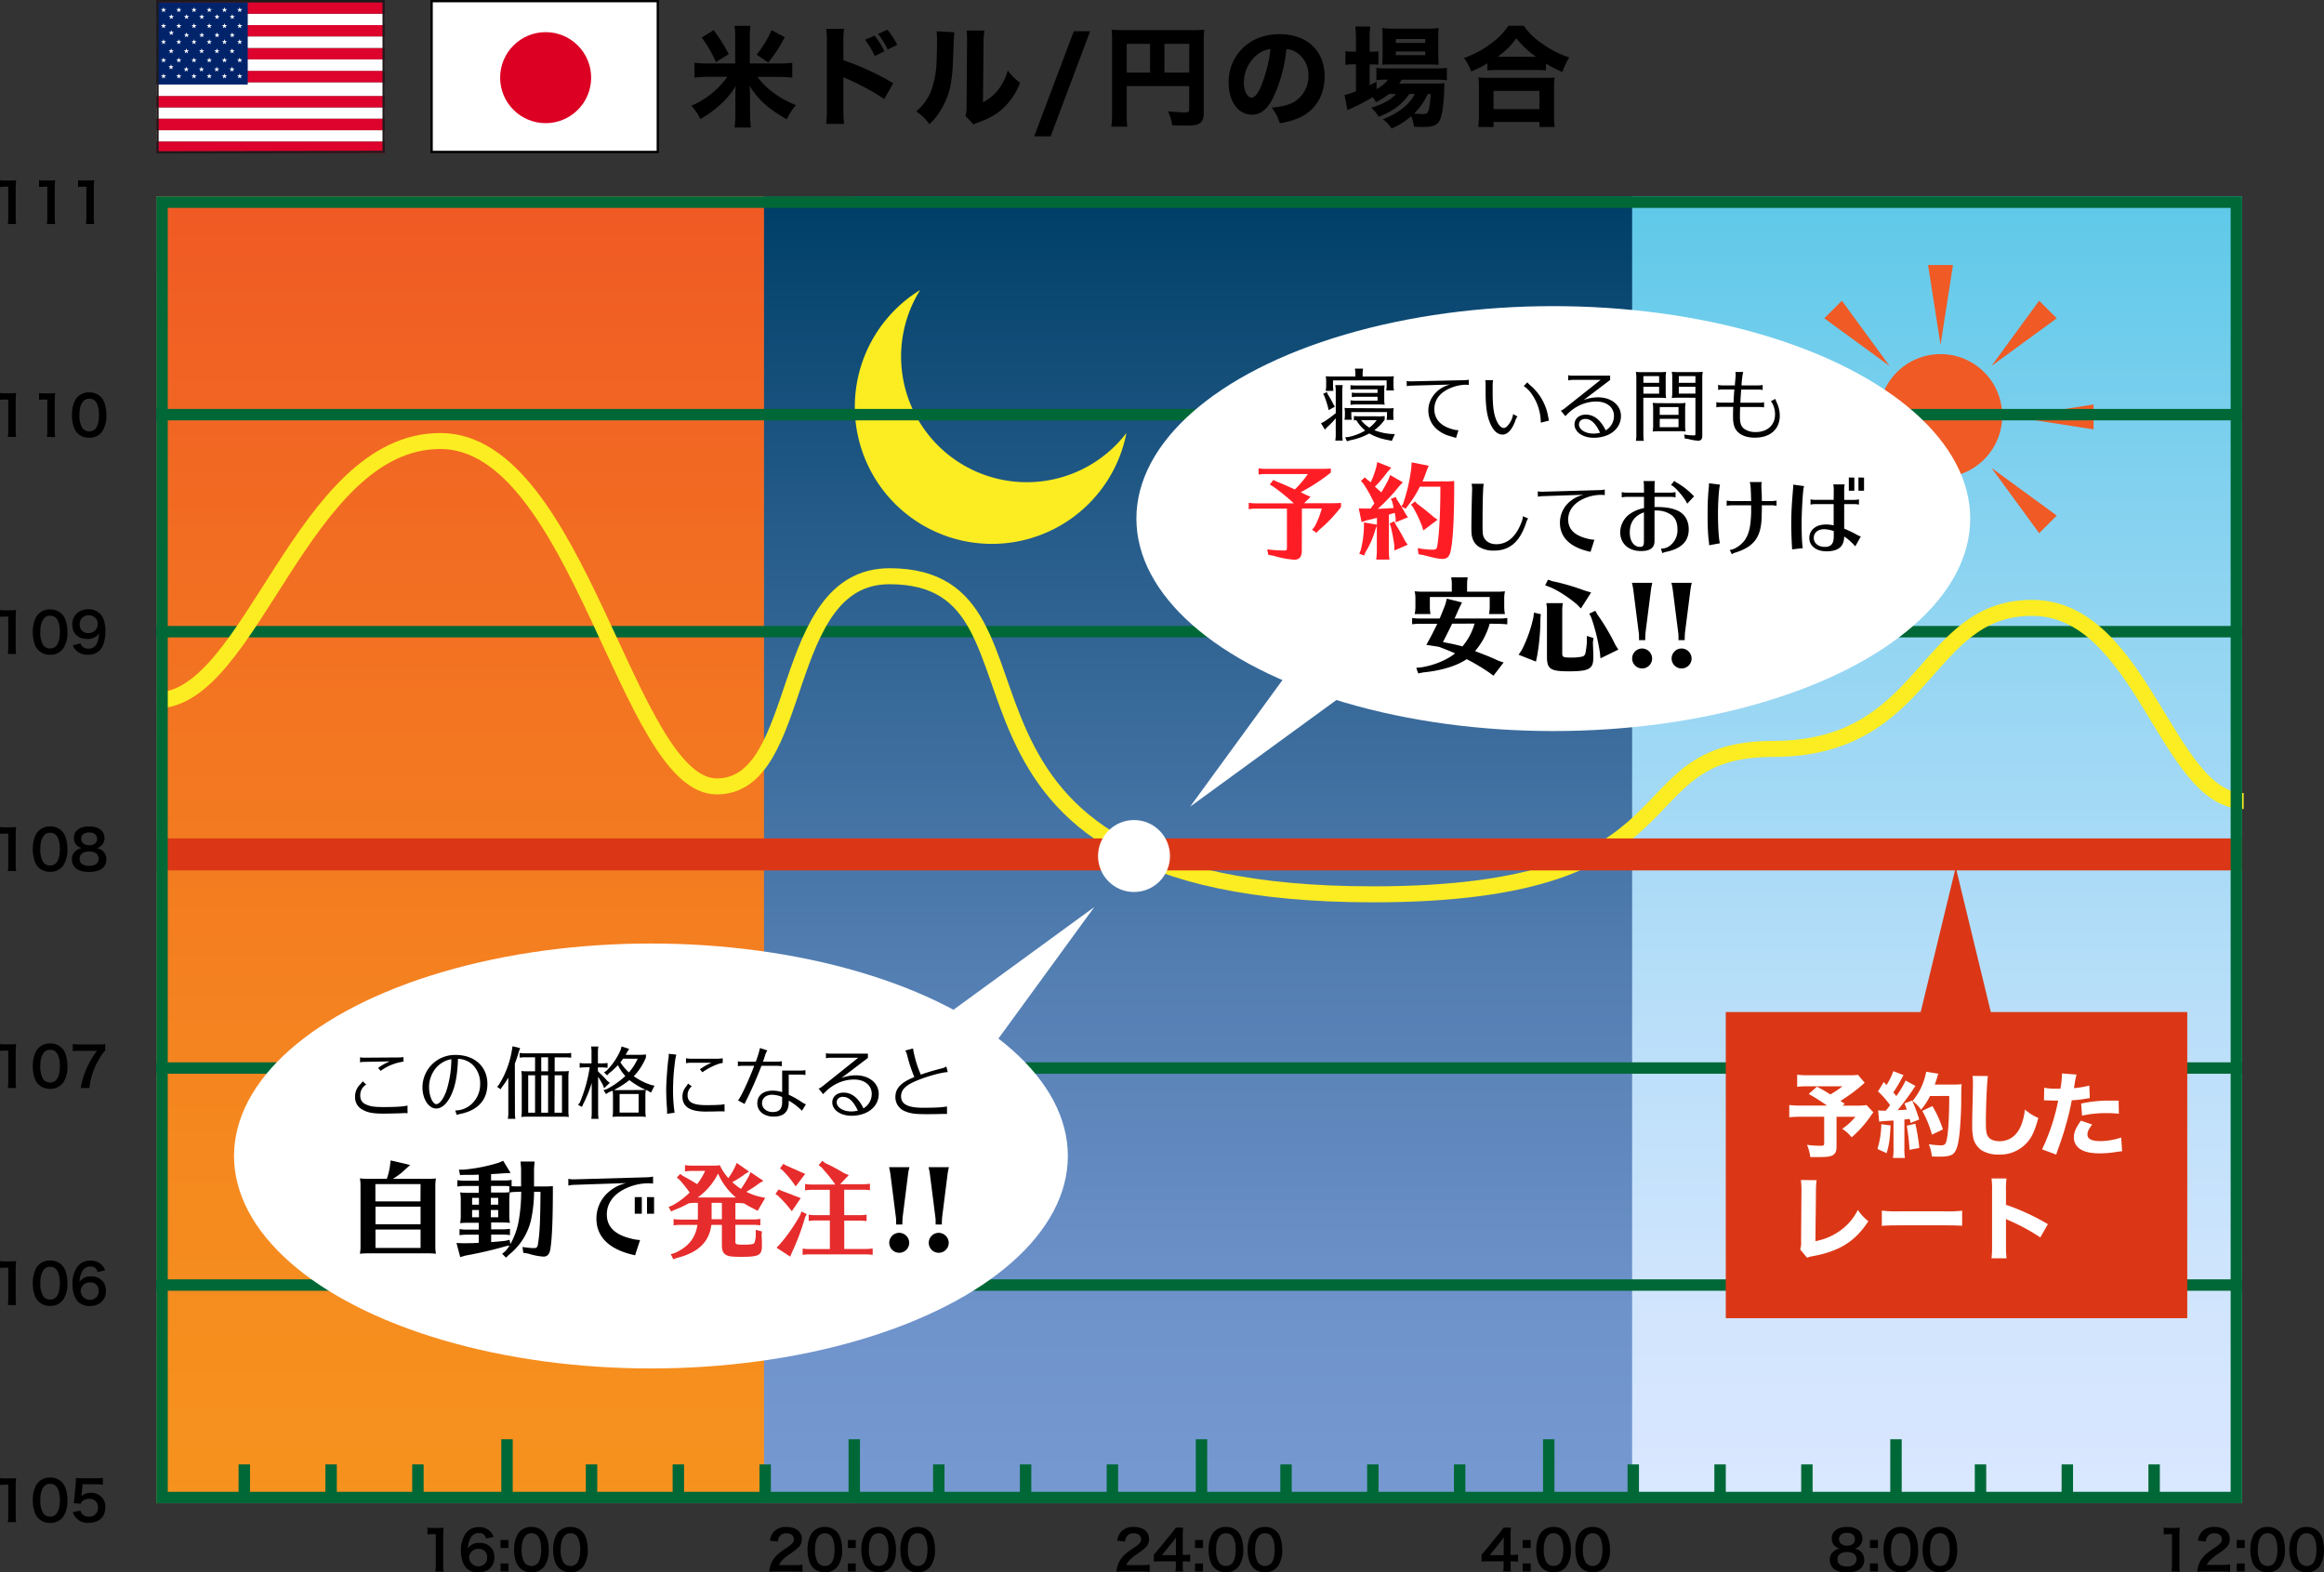 <svg xmlns="http://www.w3.org/2000/svg" xmlns:xlink="http://www.w3.org/1999/xlink" viewBox="0 0 1017.3 688.3"><rect x="0" y="0" width="1017.3" height="688.3" fill="#333333" stroke="none"/><defs><style>.cls-1{isolation:isolate;}.cls-2{fill:url(#名称未設定グラデーション_35);}.cls-3{fill:#f05a24;}.cls-4{fill:url(#名称未設定グラデーション_57);}.cls-5{fill:url(#名称未設定グラデーション_16);}.cls-6{fill:#fbed21;}.cls-7{mix-blend-mode:color-dodge;}.cls-10,.cls-8,.cls-9{fill:none;stroke-miterlimit:10;}.cls-8{stroke:#006837;stroke-width:5px;}.cls-9{stroke:#fbed21;stroke-width:7px;}.cls-10{stroke:#db3716;stroke-width:14px;}.cls-11{fill:#db3716;}.cls-12{fill:#fff;}.cls-13{fill:#006837;}.cls-14{fill:#e62c2c;}.cls-15{fill:#ff1d25;}.cls-16{fill:#dc0022;}.cls-17{fill:#1f191a;}.cls-18{fill:#dd032d;}.cls-19{fill:#00236a;}</style><linearGradient id="名称未設定グラデーション_35" x1="524.94" y1="658" x2="524.94" y2="86" gradientUnits="userSpaceOnUse"><stop offset="0" stop-color="#dae7ff"/><stop offset="0.15" stop-color="#d1e5fd"/><stop offset="0.39" stop-color="#b7def9"/><stop offset="0.7" stop-color="#8ed4f1"/><stop offset="0.99" stop-color="#60c9e9"/></linearGradient><linearGradient id="名称未設定グラデーション_57" x1="220.94" y1="658" x2="220.94" y2="86" gradientUnits="userSpaceOnUse"><stop offset="0" stop-color="#f6921e"/><stop offset="0.26" stop-color="#f5891f"/><stop offset="0.7" stop-color="#f26f22"/><stop offset="0.99" stop-color="#f05a24"/></linearGradient><linearGradient id="名称未設定グラデーション_16" x1="524.44" y1="658" x2="524.44" y2="86" gradientUnits="userSpaceOnUse"><stop offset="0" stop-color="#7799d2"/><stop offset="0.15" stop-color="#6e92ca"/><stop offset="0.4" stop-color="#547fb3"/><stop offset="0.71" stop-color="#2b608e"/><stop offset="0.99" stop-color="#004068"/></linearGradient></defs><title>アセット 5</title><g class="cls-1"><g id="レイヤー_2" data-name="レイヤー 2"><g id="レートの予約"><rect class="cls-2" x="68.44" y="86" width="913" height="572"/><circle class="cls-3" cx="849.44" cy="182" r="27"/><polygon class="cls-3" points="849.44 150.95 854.88 116 843.99 116 849.44 150.95"/><polygon class="cls-3" points="827.13 160.19 806.26 131.63 798.56 139.33 827.13 160.19"/><polygon class="cls-3" points="818.39 182.5 783.44 177.05 783.44 187.95 818.39 182.5"/><polygon class="cls-3" points="827.13 204.81 798.56 225.67 806.26 233.37 827.13 204.81"/><polygon class="cls-3" points="849.43 214.05 843.99 249 854.88 249 849.43 214.05"/><polygon class="cls-3" points="871.74 204.81 892.61 233.37 900.31 225.67 871.74 204.81"/><polygon class="cls-3" points="881.48 182.5 916.43 187.95 916.43 177.05 881.48 182.5"/><polygon class="cls-3" points="871.74 160.19 900.31 139.33 892.61 131.63 871.74 160.19"/><rect class="cls-4" x="68.44" y="86" width="305" height="572"/><rect class="cls-5" x="334.44" y="86" width="380" height="572"/><path class="cls-6" d="M449.44,211.07a55,55,0,0,1-46.64-84.14,60,60,0,1,0,90.28,62.59A54.9,54.9,0,0,1,449.44,211.07Z"/><g class="cls-7"><line class="cls-8" x1="68.44" y1="181.5" x2="981.44" y2="181.5"/><line class="cls-8" x1="68.44" y1="276.5" x2="981.44" y2="276.5"/><line class="cls-8" x1="68.44" y1="371.5" x2="981.44" y2="371.5"/><line class="cls-8" x1="68.44" y1="467.5" x2="981.44" y2="467.5"/><line class="cls-8" x1="68.44" y1="562.5" x2="981.44" y2="562.5"/></g><line class="cls-8" x1="221.94" y1="630" x2="221.94" y2="655"/><line class="cls-8" x1="106.94" y1="641" x2="106.94" y2="655"/><line class="cls-8" x1="144.94" y1="641" x2="144.94" y2="655"/><line class="cls-8" x1="182.94" y1="641" x2="182.94" y2="655"/><line class="cls-8" x1="373.94" y1="630" x2="373.94" y2="655"/><line class="cls-8" x1="258.94" y1="641" x2="258.94" y2="655"/><line class="cls-8" x1="296.94" y1="641" x2="296.94" y2="655"/><line class="cls-8" x1="334.94" y1="641" x2="334.94" y2="655"/><line class="cls-8" x1="525.94" y1="630" x2="525.94" y2="655"/><line class="cls-8" x1="410.94" y1="641" x2="410.94" y2="655"/><line class="cls-8" x1="448.94" y1="641" x2="448.94" y2="655"/><line class="cls-8" x1="486.94" y1="641" x2="486.94" y2="655"/><line class="cls-8" x1="677.94" y1="630" x2="677.94" y2="655"/><line class="cls-8" x1="562.94" y1="641" x2="562.94" y2="655"/><line class="cls-8" x1="600.94" y1="641" x2="600.94" y2="655"/><line class="cls-8" x1="638.94" y1="641" x2="638.94" y2="655"/><line class="cls-8" x1="829.94" y1="630" x2="829.94" y2="655"/><line class="cls-8" x1="714.94" y1="641" x2="714.94" y2="655"/><line class="cls-8" x1="752.94" y1="641" x2="752.94" y2="655"/><line class="cls-8" x1="790.94" y1="641" x2="790.94" y2="655"/><line class="cls-8" x1="866.94" y1="641" x2="866.94" y2="655"/><line class="cls-8" x1="904.94" y1="641" x2="904.94" y2="655"/><line class="cls-8" x1="942.94" y1="641" x2="942.94" y2="655"/><path class="cls-9" d="M68.66,306.56c41.48,0,63.63-113.52,124.1-113.52s81.89,151.19,121,151.19,26.46-92,75.59-92c83.15,0-1.29,139.24,211.63,139.24,146.15,0,107.13-63.65,175.16-63.65s65.52-61.74,113.39-61.74,59.22,84.54,92.6,84.54"/><line class="cls-10" x1="68.44" y1="374" x2="981.44" y2="374"/><rect class="cls-11" x="755.44" y="443" width="202" height="134"/><path class="cls-12" d="M816.24,473.95c-.56.48-.56.48-1.37,1.21a73.06,73.06,0,0,1-9.23,6.73c.56.4,1,.64,1.85,1.25l-.89.81h5.89a26.91,26.91,0,0,0,4.56-.24l3,3.19a11.66,11.66,0,0,0-.85,1.13,50.49,50.49,0,0,1-8.67,9.8,16.21,16.21,0,0,0-4.11-3.71,27.18,27.18,0,0,0,5.76-5.28h-8.26v13c0,2-.48,3.14-1.61,3.79s-2.7.85-6.29.85c-1.61,0-2.1,0-3.59,0a19.22,19.22,0,0,0-1.45-5.36,40.78,40.78,0,0,0,6,.4c1.29,0,1.53-.16,1.53-1.09V488.82h-9.76a49.77,49.77,0,0,0-5.52.24V483.7a46.72,46.72,0,0,0,5.68.24h10.84a84.18,84.18,0,0,0-8-5.08l3.59-3.19a64.85,64.85,0,0,1,5.85,3.39,38.88,38.88,0,0,0,5.32-3.55H791.93a42.48,42.48,0,0,0-5.24.2v-5.28a37.64,37.64,0,0,0,5.32.24h17.62a20.82,20.82,0,0,0,3.67-.2Z"/><path class="cls-12" d="M827.57,492.61c-.32,6.29-.56,8.1-1.73,12.17l-4-1.85a40.16,40.16,0,0,0,1.69-10.84ZM822.13,486a9.28,9.28,0,0,0,2,.16h1.37c.77-.93,1.09-1.33,1.85-2.42a37.62,37.62,0,0,0-5.28-6l2.54-4.15c.56.69.77.93,1.17,1.37a28.59,28.59,0,0,0,3-6.09l4.47,1.73a11.83,11.83,0,0,0-.81,1.45,60,60,0,0,1-3.67,6.13c.52.65.73.85,1.33,1.61a45.39,45.39,0,0,0,4.07-6.81l4.31,2.38c-.32.44-.65.85-1.37,2-1.85,2.74-4.8,6.65-6.45,8.59,2.06-.08,2.42-.12,4-.24a28.27,28.27,0,0,0-1-2.7l3.35-1.29a69.23,69.23,0,0,1,3.1,8.3l-3.79,1.53c-.12-.81-.2-1-.36-1.77-1.77.2-1.77.2-2.34.24v12.46a25.9,25.9,0,0,0,.24,4.39h-5.24a25.34,25.34,0,0,0,.24-4.39V490.48l-4.64.28c-.69.08-1.09.12-1.65.2Zm16.29,5.89a81.94,81.94,0,0,1,1.73,10.6l-4.27.81a96.57,96.57,0,0,0-1.21-10.56Zm6.41-12.13a28.43,28.43,0,0,1-3.91,6,14.45,14.45,0,0,0-3.75-3.83,26.66,26.66,0,0,0,4.39-7.3,29.37,29.37,0,0,0,1.61-5.52l5.32.89a14.61,14.61,0,0,0-.56,1.73c-.2.65-.64,2-1,3h8.51a21.79,21.79,0,0,0,3.26-.16c-.16,1.37-.16,1.37-.2,7.38,0,4.84-.44,11.89-.85,15.16-.6,4.76-1.41,7-2.86,8.1-1,.73-2.78,1.09-5.6,1.09-1.13,0-2.18,0-3.55-.12a17.76,17.76,0,0,0-1.33-5.32,40.78,40.78,0,0,0,5.2.48c1.81,0,2.26-.48,2.74-2.94.65-3.55,1-10.32,1-18.67Zm.85,16.89a45.74,45.74,0,0,0-4.23-10.4l4.43-2.1a48.09,48.09,0,0,1,4.6,10.24Z"/><path class="cls-12" d="M870.18,471c-.4,2.38-.89,13.14-.89,20.12,0,3.91.2,5.28,1,6.41.85,1.29,2.66,2,5,2,4.27,0,7.58-2.42,9.39-6.85a25.91,25.91,0,0,0,1.69-7,22,22,0,0,0,5.89,3.67c-1.61,5.76-2.86,8.51-5,10.84A15.8,15.8,0,0,1,875,505.39a14.07,14.07,0,0,1-7.46-1.81,9.25,9.25,0,0,1-3.63-4.88,23.3,23.3,0,0,1-.6-5.76c0-1.81,0-4.43.16-9.76.12-5.56.16-8,.16-9.23a23.19,23.19,0,0,0-.16-3Z"/><path class="cls-12" d="M894.82,476.16a31.79,31.79,0,0,0,5.77.4l1.33,0a45.91,45.91,0,0,0,.69-6v-.69l6.37.52a28.17,28.17,0,0,0-.81,3.91c-.16,1.09-.2,1.17-.32,2a42.4,42.4,0,0,0,6.73-1.13l.2,5.52c-.77.08-.77.08-2.22.32a45.45,45.45,0,0,1-5.68.61,97.34,97.34,0,0,1-2.34,10c-1.21,4.39-1.65,5.72-3.51,11-.4,1.13-.73,2.06-.93,2.78l-6.21-2.3a88.81,88.81,0,0,0,7.05-21.33h-1.13l-4.31-.12c-.28,0-.4,0-.77,0Zm21,16.08c-1.61,2.14-2.06,3.1-2.06,4.43,0,1.89,1.85,2.82,5.76,2.82a29.43,29.43,0,0,0,9-1.57l.4,6-2.06.24a45.6,45.6,0,0,1-7.7.69c-3.71,0-6.33-.52-8.35-1.73a6,6,0,0,1-3-5.24c0-2.18.85-4.23,3.1-7.34Zm11.69-4.72a43.17,43.17,0,0,0-5.2-.28,49,49,0,0,0-10.92,1.09l-.4-5.28a57,57,0,0,1,12.7-1.29c1,0,1.17,0,3.71,0Z"/><path class="cls-12" d="M795.19,516.6a34.59,34.59,0,0,0-.28,5l-.24,21.69a26.8,26.8,0,0,0,10.76-4.56,24.48,24.48,0,0,0,7.82-9.11,20,20,0,0,0,4.6,4.92c-5.72,8.83-12.66,13.18-24.39,15.32a9.42,9.42,0,0,0-2.42.69L788,546.92a9.68,9.68,0,0,0,.4-3.71l.16-21.57a2.68,2.68,0,0,0,0-.56,33.09,33.09,0,0,0-.24-4.56Z"/><path class="cls-12" d="M823.74,529.91a50.32,50.32,0,0,0,7.38.32h20.4a53.08,53.08,0,0,0,7.38-.28v6.61c-1.61-.12-4.27-.2-7.42-.2H831.12c-3.51,0-5.8.08-7.38.24Z"/><path class="cls-12" d="M871.76,550.79a41.76,41.76,0,0,0,.24-5.68V521.24a35.28,35.28,0,0,0-.24-5.4h6.57a35.43,35.43,0,0,0-.24,5.4v6.13a97.1,97.1,0,0,1,18.34,8.47l-3.31,5.8a88.55,88.55,0,0,0-13.5-7.34,13.76,13.76,0,0,1-1.53-.73v11.61a49.67,49.67,0,0,0,.24,5.6Z"/><path class="cls-13" d="M976.44,91V653h-903V91h903m5-5h-913V658h913V86Z"/><circle class="cls-12" cx="496.4" cy="374.7" r="15.75"/><polygon class="cls-12" points="479.02 397.04 344.51 495.12 380.94 531.55 479.02 397.04"/><polygon class="cls-12" points="520.96 353.1 655.47 255.02 619.04 218.59 520.96 353.1"/><polygon class="cls-11" points="856.1 379.64 839.3 449 872.9 449 856.1 379.64"/><ellipse class="cls-12" cx="284.94" cy="506" rx="182.5" ry="93"/><path d="M178.41,487.29c-.41,0-.68-.07-1.06-.07s-.34,0-1.64.07-6.65.17-7.92.17c-4.33,0-6.75-.44-8.8-1.57a6,6,0,0,1-3.55-5.7,7.39,7.39,0,0,1,2.32-5.63,6.17,6.17,0,0,0,1-1.26l1.54,1.43a5.37,5.37,0,0,0-2.59,5,3.86,3.86,0,0,0,2.52,3.72c1.77.85,3.62,1.13,7.61,1.13,5.39,0,8.39-.17,10.54-.65Zm-18.8-22.48a8.69,8.69,0,0,0-2,.2V462.8a9,9,0,0,0,2,.17l14.88-.1a12.35,12.35,0,0,0,2.12-.17v2a21.89,21.89,0,0,0-10,4.06l-1.09-1.3a24.46,24.46,0,0,1,5.12-2.87Z"/><path d="M199.28,486.07a10.22,10.22,0,0,0,1.81-.14,11.29,11.29,0,0,0,4.3-1.81,11.63,11.63,0,0,0,4.78-9.72,11.23,11.23,0,0,0-3-8.05,9.72,9.72,0,0,0-6.69-2.87c-.24,7.06-1.16,12-3,15.87s-4.13,5.87-6.55,5.87c-3.31,0-6-4.2-6-9.28a14.2,14.2,0,0,1,14.57-14.16c8.26,0,13.85,5.12,13.85,12.69,0,6.89-4,11.43-11.63,13.07A11.33,11.33,0,0,0,200,488l-.1,0Zm-9.62-16.92a13,13,0,0,0-1.84,6.82c0,3.69,1.57,7.34,3.17,7.34,1.4,0,3.14-2.29,4.4-5.77a45.83,45.83,0,0,0,2.18-13.92A11.55,11.55,0,0,0,189.66,469.14Z"/><path d="M225.41,487.5a10.8,10.8,0,0,0,.21,2.25h-3.28l0-.17.07-.65a8.81,8.81,0,0,0,.1-1.43V471.67a30.44,30.44,0,0,1-2.66,4l-.72,1.13-1.54-1.09.79-.85a41.2,41.2,0,0,0,5.73-15.35l.24-1.54,3.34.82-.55,1.47c-.61,2.12-1.06,3.45-1.77,5.36Zm20.81-18.56a18.27,18.27,0,0,0,2.8-.14,14.51,14.51,0,0,0-.21,2.83v15.08a13.38,13.38,0,0,0,.21,2.22,20.06,20.06,0,0,0-2.25-.14H230.43a20.05,20.05,0,0,0-2.25.14,14.71,14.71,0,0,0,.21-2.83V471.26a12.75,12.75,0,0,0-.21-2.46,22.15,22.15,0,0,0,2.8.14h3.24V462.8h-4.54a14.49,14.49,0,0,0-2.22.17v-2.08a14.19,14.19,0,0,0,2.22.17h18.12a13.09,13.09,0,0,0,2.22-.17V463a14.19,14.19,0,0,0-2.22-.17h-5v6.14Zm-15,18.12h3V470.68h-3Zm8.7-24.26h-3v6.14h3Zm-3,7.88v16.38h3V470.68Zm5.8,16.38H246V470.68h-3.21Z"/><path d="M256,467.2a14.35,14.35,0,0,0-2.25.17v-2.08a14.3,14.3,0,0,0,2.25.17h2.93v-5.12c0-.44,0-.85-.07-1.26l-.1-.68,0-.31h3.17a13.93,13.93,0,0,0-.2,2.25v5.12h1.94a14.42,14.42,0,0,0,2.29-.17v2.08l-.38,0-.48-.07c-.37,0-.85-.07-1.43-.07h-1.94v1.67l1,1c1,.92,2,2,3.21,3.31l1,.75-2.49,2.39-.48-1.3c-.61-1.19-1.4-2.56-2.15-3.75V487.5a14.22,14.22,0,0,0,.2,2.25h-3.17l0-.17.07-.68a8.66,8.66,0,0,0,.1-1.4V474a56.29,56.29,0,0,1-3.79,9.38l-.48,1.13-1.71-.89.78-1a65.51,65.51,0,0,0,4.33-15.46Zm27.57,10.24-.85-.38a13.59,13.59,0,0,0-.21,2.76v6.86a13.38,13.38,0,0,0,.21,2.22,20.05,20.05,0,0,0-2.25-.14H270.3a20.89,20.89,0,0,0-2.18.14,15,15,0,0,0,.2-2.87v-6.58a14.64,14.64,0,0,0-.14-2.08c-.58.27-.92.41-1.77.78l-1.13.75-1.09-1.74,1.26-.34a36.82,36.82,0,0,0,8-5.56l.27-.24a21,21,0,0,1-3.24-4.78,27.7,27.7,0,0,1-3.79,3.48l-.92,1-1.36-1.3,1.13-.78a29.13,29.13,0,0,0,6.14-9.08l.41-1.5,3.31,1.06-.85,1.36c-.37.72-.41.75-.68,1.23h4.88a27.77,27.77,0,0,0,4-.14v1.3a26.49,26.49,0,0,1-5.32,8.22,27.38,27.38,0,0,0,7.54,3.79l1.54.38-1.57,3Zm-3.65-.31a17.88,17.88,0,0,0,2.49-.1.25.25,0,0,0,.17,0,33.74,33.74,0,0,1-6.86-4.09l-.21-.14a40.13,40.13,0,0,1-6.75,4.3,17.31,17.31,0,0,0,2.08.07Zm-8.7,1.74V487h8.33v-8.15Zm1.54-15.46c-.51.75-.78,1.06-1.19,1.57a20.65,20.65,0,0,0,3.75,4.44,25.46,25.46,0,0,0,3.82-6Z"/><path d="M292,487.53a4.58,4.58,0,0,0,0-.65c0-.2,0-.41,0-1.3-.24-2.66-.38-6.14-.38-8.7,0-3,.55-10.75,1-13.61a10.37,10.37,0,0,0,.1-2l3.34.38a13.68,13.68,0,0,0-.44,2,94,94,0,0,0-1,13,66,66,0,0,0,.68,10.41Zm25.18-1a10.58,10.58,0,0,0-1.36-.07c-.31,0-.41,0-1.26,0-1.74.07-3.48.1-6.14.1-6.58-.1-9.69-2.22-9.69-6.58a6.66,6.66,0,0,1,1.67-4.44,5.14,5.14,0,0,0,.75-1.26l1.67,1.23a4.89,4.89,0,0,0-1.84,4c0,2.83,2.25,4.13,7.4,4.23,3.07,0,4.74,0,6.28-.14H315l.14,0a9,9,0,0,0,2-.31ZM302.2,465.19a10.43,10.43,0,0,0-1.91.21v-2.18a10.17,10.17,0,0,0,1.91.2h11.91a14.15,14.15,0,0,0,2.25-.2v2.08c-1.88.1-6.24,2.08-8.87,4.06l-1.13-1.3a26.47,26.47,0,0,1,5.08-2.87Z"/><path d="M323,464.54a8.09,8.09,0,0,0,2,.2h5.83a43.05,43.05,0,0,0,1.84-6l3.24,1.06a8,8,0,0,0-.92,1.91c-.2.65-.37,1.19-.92,2.76l-.1.24h6.24a10.42,10.42,0,0,0,2-.2v2.22a10.67,10.67,0,0,0-2-.2h-6.89c-2,5.19-4.54,11-6.65,15.11-.27.55-.55,1.16-.72,1.6l-2.9-1.57c1.19-1.26,4.61-8.56,7.1-15.15h-5.15a9.72,9.72,0,0,0-2,.2Zm27.57,4.06a10.82,10.82,0,0,0,2-.17v2.15a10,10,0,0,0-2-.2h-5.32v8.8a40.52,40.52,0,0,1,5.87,3.34,7,7,0,0,0,1.67.85l-1.74,2.83a27.4,27.4,0,0,0-5.8-4.44v.82c0,4.09-2.22,6.18-6.55,6.18s-7.2-2.39-7.2-5.83,2.66-5.53,6.65-5.53a14.18,14.18,0,0,1,4.23.65V468.6Zm-8.19,11.6a10.91,10.91,0,0,0-4.44-1c-2.63,0-4.37,1.5-4.37,3.72s2,3.85,4.71,3.85,4.09-1.33,4.09-4.2Z"/><path d="M363.46,463a8.92,8.92,0,0,0-1.91.24V461a7.3,7.3,0,0,0,1.91.2h16.45v1.88l-11.6,8.8a17.57,17.57,0,0,1,6.28-1.19c5.87,0,10.06,3.41,10.06,8.15,0,5.6-4.95,9.55-11.94,9.55-4.74,0-8.39-2.52-8.39-5.83,0-2.52,2-4.3,4.95-4.3,3.55,0,6.45,2.29,8.7,6.89a7.27,7.27,0,0,0,3.62-6.31c0-3.79-3.11-6.31-7.78-6.31a17.33,17.33,0,0,0-9.79,3.14,19.56,19.56,0,0,0-3.68,3.28l-2-2.42a6.93,6.93,0,0,0,1.57-.92L375.68,463Zm5.63,17.09c-1.74,0-2.83,1-2.83,2.42,0,2.25,2.83,4,6.38,4a11.4,11.4,0,0,0,2.7-.34.38.38,0,0,0,.17,0C373.67,482.14,371.55,480.13,369.09,480.13Z"/><path d="M414.54,487.6c-.48,0-.89,0-1.09,0s-.68,0-1.26,0c-1.47.07-4.37.1-6.69.1-4.84,0-6.89-.27-9.11-1.19a6.58,6.58,0,0,1-4.44-6.35c0-3.79,2.46-6.38,8.29-8.7a65.6,65.6,0,0,1-3.24-9.93,5.34,5.34,0,0,0-.75-1.67l3.41-.92a48.46,48.46,0,0,0,3.41,11.46c2.73-1,5.9-1.91,9.38-2.8a6.79,6.79,0,0,0,1.81-.75l.61,2.42c-3,.17-9.59,2-14.16,4-4.4,1.88-6.28,3.86-6.28,6.62,0,3.45,3,5,9.59,5,5.36,0,8.73-.17,10.51-.58Z"/><path d="M187.1,516a24.37,24.37,0,0,0,3.73-.18,19.92,19.92,0,0,0-.27,3.78v26.2a17.36,17.36,0,0,0,.27,3,26.72,26.72,0,0,0-3-.18H160.54a27.33,27.33,0,0,0-3,.18,18.82,18.82,0,0,0,.27-3.78V519.08a17.61,17.61,0,0,0-.27-3.27,29.08,29.08,0,0,0,3.73.18h8.05l.09-.27a26.82,26.82,0,0,0,1.37-6l.23-1.77,8.55,2-1.91,1.68A30.16,30.16,0,0,1,172,516Zm-3,2.32H164.32v7.55h19.74Zm-19.74,9.87v7.69h19.74v-7.69Zm0,10v8.05h19.74v-8.05Z"/><path d="M209.57,519.13H203.2a15,15,0,0,0-3,.27v-2.82a19.15,19.15,0,0,0,3,.23h6.37v-2.64l-2.27.09h-1.55l-2.59,0-1.77.09-.5-2.37H203a73,73,0,0,0,15.19-3l2.09-.86,3.23,5.32-3,.14c-3,.23-4,.27-5.55.36v2.77h6a18.23,18.23,0,0,0,3-.23v2.73a15.44,15.44,0,0,0,2,.09h2.14l0-3.55v-4.32l-.23-3H234l-.23,3v4.82l0,3.09h3.55c2.27,0,3,0,4.69-.14v1.64c0,12.69-.36,21.42-1.09,25.84-.36,2.27-1.32,3.37-3,3.37a28.28,28.28,0,0,1-6.69-1.32l-2.18-.36-.32-2.55a32.53,32.53,0,0,0,4.87.5c1.46,0,1.73-.36,2-2.46.68-4.37.91-10.1,1-22.2h-2.82a59.1,59.1,0,0,1-1.41,12.69,27.24,27.24,0,0,1-9.64,14.92l-1.23,1.23-1.68-1.68,1.41-1.18a18.14,18.14,0,0,0,1.82-2.46l-1.32.23a177.41,177.41,0,0,1-18,4.19l-2.27.68-1.64-6.19,2.37.09c2.91,0,5,0,7.37-.18v-3.55h-5.41a19.52,19.52,0,0,0-3,.23V538a19.92,19.92,0,0,0,3,.23h5.41v-3h-5a26.14,26.14,0,0,0-3.14.18,18.09,18.09,0,0,0,.27-3.73v-6a18.35,18.35,0,0,0-.27-3.73,31.27,31.27,0,0,0,3.78.18h4.37Zm-2.91,5.19v3h3v-3Zm0,5.32v3.18h3v-3.18Zm8.19-2.32h3.23v-3h-3.23Zm0,5.5h3.23v-3.18h-3.23ZM219.49,522c1.55,0,2.32,0,3.46-.14v-2.59a12.39,12.39,0,0,0-2-.14h-6V522Zm6.5-.27a15.62,15.62,0,0,0-2.82.23,21.08,21.08,0,0,0-.23,3.59v6a18.89,18.89,0,0,0,.27,3.73,27.36,27.36,0,0,0-3-.18H215v3h5.23a19.53,19.53,0,0,0,3-.23v2.77a19.92,19.92,0,0,0-3-.23H215v3.28c1.37-.09,4.23-.32,6.41-.59l1.64-.41.36,1.87a32.15,32.15,0,0,0,3.82-11.19,74.37,74.37,0,0,0,.91-11.74Z"/><path d="M248.78,516a11.24,11.24,0,0,0,2.59.23l32-.91a12.42,12.42,0,0,0,2.5-.32v3.09a16.56,16.56,0,0,0-2.18-.14,23.41,23.41,0,0,0-11.6,3.23c-4.18,2.5-6.46,6.19-6.46,10.37,0,5.64,3.73,9.14,11.55,10.83a18.53,18.53,0,0,0,3,.41L278,549.47c-11.1-2.37-16.92-7.87-16.92-16.06a15.17,15.17,0,0,1,5.23-11.55,17.47,17.47,0,0,1,7.82-4l-22.79.77a12.92,12.92,0,0,0-2.55.32Zm32.16,8v7.28h-3.09V524Zm5.37,0v7.28h-3.09V524Z"/><path class="cls-14" d="M320.55,517.49a28.24,28.24,0,0,0,3.82,2.91,60.93,60.93,0,0,0,3.46-5.64l.68-1.68,5.64,3.78L332.29,518a52,52,0,0,1-5.59,3.68,26,26,0,0,0,5.82,2.14l2.46.5L331.65,530l-2.14-1.14a40.31,40.31,0,0,1-3.87-2.14l-.41,0a17.72,17.72,0,0,0-2.32-.14h-1v7.19h7.92a18.4,18.4,0,0,0,3-.23v2.77l-.46,0a15.59,15.59,0,0,0-2.55-.18h-7.92v7.14c0,1.46.18,1.55,3.78,1.55,2.91,0,4.23-.23,4.55-.77a11,11,0,0,0,.59-3.73l0-2,2.73.73-.18,1.64c.14,1.59.14,2.82.14,5.46-.32,3.41-1.68,4-9.05,4-4.28,0-5.82-.23-6.91-1s-1.55-2-1.55-4v-9h-4.59c-1,7.6-5.91,12.24-15.24,14.51l-1.41.59-1.14-2.27,1.77-.5c5.91-2.68,9-6.5,9.92-12.33h-7.46a19.15,19.15,0,0,0-3,.23v-2.77a19.15,19.15,0,0,0,3,.23h7.64V526.5h-1a18.11,18.11,0,0,0-2.68.18l-.27,0a43.11,43.11,0,0,1-6.5,3l-1.23.64-1.14-2,1.5-.59A34.43,34.43,0,0,0,301.9,522a60.74,60.74,0,0,0-4.55-5.69l-1.09-.86,1.5-1.59,1.09.82c2.14,1.14,4.28,2.37,6.32,3.64a29.24,29.24,0,0,0,3.5-5.78h-5.82a19.46,19.46,0,0,0-3,.23V510a19.86,19.86,0,0,0,3,.23H312a20.16,20.16,0,0,0,3.09-.18,23.35,23.35,0,0,0,3.73,5.64,30.25,30.25,0,0,0,3-5.09l.68-1.55,5.41,3.78-1.68,1a37.6,37.6,0,0,1-5.23,3.37Zm1.59,6.69a28.6,28.6,0,0,1-7.82-10.51,28,28,0,0,1-8.92,10.51ZM311.5,526.5v7.19H316V526.5Z"/><path class="cls-14" d="M342,521.18c.91.32,2.27.86,4.23,1.59.82.36,1.68.68,2.55,1l1.73.68-3.91,5.73-1.09-1.41a53.69,53.69,0,0,0-4.87-5.28l-1.18-.86,1.36-2Zm11.14,10.28-.68,1.27a103.48,103.48,0,0,1-5.78,15.46l-.77,1.87-6-3.91,1.46-1.5a75.8,75.8,0,0,0,8.92-12.83l.55-1.55ZM344,510.12c1.32.55,3.55,1.55,6.78,3l1.68.73-4.14,5.46-1-1.41a47.62,47.62,0,0,0-4.78-5.64l-1.09-.82,1.46-2Zm25.56,21.79h6.78a18.29,18.29,0,0,0,3-.23v2.78l-.5,0-.64-.09c-.5,0-1.09-.09-1.86-.09h-6.78v12.42H379a18.39,18.39,0,0,0,3-.23v2.77l-.5,0-.64-.09c-.5,0-1.09-.09-1.87-.09H354.34a19.13,19.13,0,0,0-3,.23v-2.77a19.13,19.13,0,0,0,3,.23h8.92V534.23H357a19.4,19.4,0,0,0-3,.23v-2.78a19.79,19.79,0,0,0,3,.23h6.23v-11.1h-7.82a19.68,19.68,0,0,0-3,.23v-2.77a20.46,20.46,0,0,0,3,.23h10.23l-.14-.23a62.38,62.38,0,0,0-4.78-6l-1-1.23-1.37-1,1.59-1.91,1.32,1a73.32,73.32,0,0,1,8.19,4.37l2.09.86-3.78,4h10.05a18.39,18.39,0,0,0,3-.23V521a19.14,19.14,0,0,0-3-.23h-8.28Z"/><path d="M392.27,535.23c0-.73,0-1.86-.09-2.27l-2.37-18.65a26.77,26.77,0,0,0-.64-3.41h8.92a23.94,23.94,0,0,0-.64,3.41L395.09,533c0,.5-.09,1.41-.09,2.27V536h-2.73ZM398,544a4.37,4.37,0,1,1-4.37-4.37A4.43,4.43,0,0,1,398,544Z"/><path d="M409.56,535.23c0-.73,0-1.86-.09-2.27l-2.37-18.65a26.77,26.77,0,0,0-.64-3.41h8.92a23.94,23.94,0,0,0-.64,3.41L412.38,533c0,.5-.09,1.41-.09,2.27V536h-2.73Zm5.73,8.78a4.37,4.37,0,1,1-4.37-4.37A4.43,4.43,0,0,1,415.29,544Z"/><ellipse class="cls-12" cx="679.94" cy="227" rx="182.5" ry="93"/><path d="M584.7,170.82c0-.48,0-.82-.07-1.26l-.1-.65,0-.34h3.24a14.92,14.92,0,0,0-.21,2.25v19.79a14.27,14.27,0,0,0,.21,2.25h-3.24l0-.17.07-.68a8.66,8.66,0,0,0,.1-1.4V183.1a34.06,34.06,0,0,1-3.75,3.86l-1,1.09-1.71-2.8,1.26-.61a46.41,46.41,0,0,0,5.22-3.82Zm-3.51,1.74a39,39,0,0,1,2.46,4.37l.68,1.09-2.76,1.5-.27-1.33a51.24,51.24,0,0,0-1.6-4.88l-.51-.92,1.64-.78Zm2.32-3.75a20,20,0,0,0,.17,2.29h-3.34l0-.17.07-.68a8.52,8.52,0,0,0,.1-1.43v-1.47a15.7,15.7,0,0,0-.17-2.66,18.64,18.64,0,0,0,2.52.1h10.44v-1.19c0-.44,0-.85-.07-1.26l-.1-.68,0-.31h3.55a13.67,13.67,0,0,0-.21,2.25v1.19h11.19a24.92,24.92,0,0,0,2.49-.1,13.8,13.8,0,0,0-.17,2.63v1.33a13.67,13.67,0,0,0,.21,2.25h-3.34l0-.27a12,12,0,0,0,.14-2v-2.12H583.5Zm24,9.93a18.4,18.4,0,0,0,2.56-.1,13.25,13.25,0,0,0-.17,2.56v.58a13.44,13.44,0,0,0,.17,2H607l0-.34a10.65,10.65,0,0,0,.14-1.71v-1.36H591.52v1.36a13.46,13.46,0,0,0,.17,2h-3.11l0-.34a10.66,10.66,0,0,0,.14-1.71v-.58a13.68,13.68,0,0,0-.17-2.56,23.23,23.23,0,0,0,2.56.1Zm-17.13,12.52a23.87,23.87,0,0,0,7.23-2.8,16.54,16.54,0,0,1-3.86-4.5h-.24a2,2,0,0,1-.34,0l-.51.07v-1.94a14.69,14.69,0,0,0,2,.14h7.85a18.38,18.38,0,0,0,3.62-.14v1.6a19.41,19.41,0,0,1-4.54,4.61,25,25,0,0,0,7.17,1.64l1.81.07-1.33,3-1.5-.37a25.3,25.3,0,0,1-8.36-2.9,28.78,28.78,0,0,1-8.46,3l-1.3.44-.79-1.74ZM603,170.41h-9.55a14.7,14.7,0,0,0-2.29.17v-2a15.29,15.29,0,0,0,2.29.17h10.1a18.49,18.49,0,0,0,2.56-.1,13.33,13.33,0,0,0-.17,2.56v3.38a13.34,13.34,0,0,0,.17,2.56,19.33,19.33,0,0,0-2-.1H593.46a14.75,14.75,0,0,0-2.29.17v-2a15.35,15.35,0,0,0,2.29.17H603v-1.71h-9a14,14,0,0,0-2.25.17v-2A14.29,14.29,0,0,0,594,172h9Zm-7.23,13.51a15.41,15.41,0,0,0,3.65,3.28,17.4,17.4,0,0,0,3.24-3.28Z"/><path d="M615.74,166.76a7.78,7.78,0,0,0,1.91.17l23.13-.51a15.41,15.41,0,0,0,2.18-.2v2.25c-.55,0-1-.07-1.26-.07a17.86,17.86,0,0,0-5.83,1.09c-5.22,1.88-8,5.22-8,9.62s2.83,7.47,8.26,8.87a9.2,9.2,0,0,0,2.29.34l-1.06,3.38c-.72-.24-.75-.24-1.3-.41-.17-.07-.51-.14-.61-.2l-.27-.07a14.73,14.73,0,0,1-6.82-3.69,10.88,10.88,0,0,1-1-14.09,12.62,12.62,0,0,1,7.44-4.91l-17.09.48a9.4,9.4,0,0,0-1.91.24Z"/><path d="M664.25,182.32a5.71,5.71,0,0,0-1,2c-1.33,3.72-3.38,5.9-5.46,5.9s-3.58-1.26-4.95-3.79c-1.77-3.38-2.53-7.75-2.53-14.6v-3.48a11.45,11.45,0,0,0-.17-1.94h3.45a12.17,12.17,0,0,0-.2,2.18v3.38c0,6,.51,9.48,1.74,12.21.92,2,2,3.14,3.1,3.14.85,0,1.67-.68,2.66-2.22a9.33,9.33,0,0,0,1.47-3.86Zm10.2,2.7a5.3,5.3,0,0,0,0-.68,22,22,0,0,0-4-11.91A12.5,12.5,0,0,0,667,169l1.54-1.64a12.92,12.92,0,0,0,1.4,1.36,23.15,23.15,0,0,1,7.74,13.61,15.88,15.88,0,0,0,.38,1.77Z"/><path d="M688.36,166.28a8.92,8.92,0,0,0-1.91.24v-2.29a7.3,7.3,0,0,0,1.91.2h16.45v1.88l-11.6,8.8a17.57,17.57,0,0,1,6.28-1.19c5.87,0,10.06,3.41,10.06,8.15,0,5.6-4.95,9.55-11.94,9.55-4.74,0-8.39-2.52-8.39-5.83,0-2.52,2-4.3,4.95-4.3,3.55,0,6.45,2.29,8.7,6.89a7.27,7.27,0,0,0,3.62-6.31c0-3.79-3.11-6.31-7.78-6.31a17.33,17.33,0,0,0-9.79,3.14,19.56,19.56,0,0,0-3.68,3.28l-2-2.42a6.93,6.93,0,0,0,1.57-.92l15.83-12.56ZM694,183.38c-1.74,0-2.83,1-2.83,2.42,0,2.25,2.83,4,6.38,4a11.41,11.41,0,0,0,2.7-.34.38.38,0,0,0,.17,0C698.56,185.39,696.45,183.38,694,183.38Z"/><path d="M719.37,190.71a14.35,14.35,0,0,0,.2,2.25h-3.45l0-.17.07-.68a8.66,8.66,0,0,0,.1-1.4V165.36a14.22,14.22,0,0,0-.2-2.59,21.8,21.8,0,0,0,2.8.14h7.61a23.45,23.45,0,0,0,2.83-.14,15.64,15.64,0,0,0-.2,3v6.14a14.73,14.73,0,0,0,.2,2.35,17.67,17.67,0,0,0-2.83-.14h-7.16Zm6.89-26.07h-6.89v2.93h6.89Zm-6.89,4.67v3h6.89v-3Zm15.66,7.2a23.81,23.81,0,0,0,2.83-.14,12.87,12.87,0,0,0-.21,2.73v7.57a13.38,13.38,0,0,0,.21,2.22,17.62,17.62,0,0,0-2.83-.14h-9.35a21,21,0,0,0-2.25.14,14.71,14.71,0,0,0,.21-2.83v-7a12.68,12.68,0,0,0-.21-2.73,23.22,23.22,0,0,0,2.8.14Zm-8.5,1.67v3.41h8.22v-3.41Zm8.22,5.15h-8.22V187h8.22Zm-.14-9.25h-.55a19.71,19.71,0,0,0-2.25.14,15.64,15.64,0,0,0,.2-3v-5.9a14.22,14.22,0,0,0-.2-2.59,21.81,21.81,0,0,0,2.8.14h7.95a18.27,18.27,0,0,0,2.8-.14,15.56,15.56,0,0,0-.21,3v25.18c0,1.3-.61,2-1.77,2a22.69,22.69,0,0,1-4.37-.75l-1.5-.21-.31-1.77a25.58,25.58,0,0,0,4.3.41c.55,0,.65-.14.65-.72V174.1Zm.27-9.45v2.93h7.27v-2.93Zm7.27,4.67h-7.27v3h7.27Z"/><path d="M752.08,168.47a9.85,9.85,0,0,0,1.91.24h5.42c.07-1.06.1-1.3.34-4.09a5,5,0,0,0,0-.68,5.58,5.58,0,0,0-.1-1.13h3.41a34,34,0,0,0-.72,5.9h7.33a10.74,10.74,0,0,0,1.91-.21v2.22a7.3,7.3,0,0,0-1.91-.2h-7.47c-.1,1-.27,3.38-.37,5.77h8.46a6.82,6.82,0,0,0,1.91-.24v2.29a10.76,10.76,0,0,0-1.91-.2h-8.56c-.07,1.16-.1,3.21-.1,4.33,0,2.83.51,4.2,1.94,5.29a8.53,8.53,0,0,0,5,1.36c5.08,0,8.43-3.07,8.43-7.71a9.94,9.94,0,0,0-.92-4.33,7,7,0,0,0-.92-1.47l2-1a7.35,7.35,0,0,0,.55,1.5,13.73,13.73,0,0,1,1.37,5.8c0,5.94-4.16,9.66-10.82,9.66-3.17,0-5.63-.75-7.3-2.25s-2.35-3.45-2.35-6.89c0-1,0-2.9.1-4.33h-5.49a10.45,10.45,0,0,0-1.91.2V176a6.67,6.67,0,0,0,1.91.24h5.6c.14-2.63.24-4.4.38-5.77H754a6.51,6.51,0,0,0-1.91.24Z"/><path class="cls-15" d="M569.85,241.14c0,2.55-1.09,3.87-3.32,3.87a44,44,0,0,1-9.19-1.77l-2.14-.36-.5-2.41a62.66,62.66,0,0,0,7.41.5c1,0,1.23-.18,1.23-1.23v-17.1H549.61a15.71,15.71,0,0,0-3,.27v-2.82a20.46,20.46,0,0,0,3,.23h16.74a88.58,88.58,0,0,0-8.87-7.23l-1.64-1,1.55-2,1.55.73,1.23.5c2,.82,4.09,1.77,6.64,2.91a44.31,44.31,0,0,0,5.69-6.73H553.93a19.68,19.68,0,0,0-3,.23V205a20.41,20.41,0,0,0,3,.23h20.7c3.82,0,6,0,7.92-.14v1.77a82.94,82.94,0,0,1-13.19,8.6c.91.45,1.59.77,2,1l2.32,1-2.82,2.82h9c3.82,0,5.23,0,7.14-.14v1.77a59.83,59.83,0,0,1-9.42,9.92l-1.36,1.36-1.87-1.32,1.14-1.41a36.59,36.59,0,0,0,3.09-7.87h-8.69Z"/><path class="cls-15" d="M607.18,206.8a52.82,52.82,0,0,1-5.32,6.23c1,.86,1.14,1,2.78,2.5,1.09-1.77,2-3.37,3-5.32l.91-2.27,5.5,3.18-1.64,1.77a79,79,0,0,1-9.28,9.83c3.18-.09,4.82-.23,6.91-.36-.23-1.23-.36-1.82-.64-2.82l-.55-1.18,2.18-.82.45,1.14c1.14,1.68,2.64,4.09,3.82,6.28l1,1.46-5.37,2.23,0-1.77-.09-.64-.18-1-.14-.77c-.55.18-1.09.36-1.64.5-.36.14-.46.14-.91.27v16.6a9.37,9.37,0,0,0,.09,1.55c0,.45.09.86.18,1.55h-5.82l.09-.82.09-.77c0-.5.09-1,.09-1.5V230.13l-.64,1.68a37,37,0,0,1-4.23,9.69l-.68,1.64-2.14-.77.64-1.55a46.47,46.47,0,0,0,1.41-9.92l0-2.23,5.69,1v-3c-1.41.36-2.41.64-4.46,1.09l-2.27.77-1.23-6,2.5.09,2.27,0h.41c.82-1.14,1-1.36,1.64-2.27a61.85,61.85,0,0,0-4.87-8.73l-1-1.09,1.68-1.59,1.09,1c.64.5.77.59,1.14.86l.18.18.18.14a38.61,38.61,0,0,0,2.46-6.73l.41-2.14,6.14,2.46Zm3.73,22.7c1.55,2.46,2.87,4.78,4.19,7.37l1.09,1.59-5.82,2.5,0-2a77.58,77.58,0,0,0-1.59-8.51l-.5-1.27,2-1Zm21.65-18.79a24.86,24.86,0,0,0,4-.18v1.73c0,14-.5,23.83-1.5,28.66-.55,2.73-1.55,3.73-3.68,3.73-1.55,0-3.73-.46-8.28-1.68l-2.18-.36-.32-2.68a36.75,36.75,0,0,0,6.41.68c1.55,0,1.91-.27,2.14-1.68.86-5,1.36-14.42,1.36-25.88h-9a46,46,0,0,1-5.41,8.55l-.77,1.09-1.91-1,.73-1.09a75,75,0,0,0,3.64-16l.14-2.23,7.46,1.5-.82,2c-.68,1.86-1,2.91-1.91,4.87Zm-12.33,9.69c2.77,2.09,5.32,4.09,7.46,6l1.59,1.09-6.23,4.69-.68-2.18a56.68,56.68,0,0,0-3.91-8.1l-.82-1,1.73-1.41Z"/><path d="M668.92,226.94a5.53,5.53,0,0,0-.61,1.12.61.61,0,0,0-.07.18l-.54,1.55C665,237.38,660.6,241,654.12,241a11.87,11.87,0,0,1-7.09-1.87,6.84,6.84,0,0,1-2.41-3.38c-.47-1.37-.54-2.12-.54-5.4,0-3.85.22-13.57.32-15.84a7.06,7.06,0,0,0,0-.76,9,9,0,0,0-.25-2h5.33a15,15,0,0,0-.22,2.09c-.22,3.92-.29,8.39-.29,16.41,0,3.67.14,4.5,1.08,5.8s2.7,2.16,4.93,2.16c5.15,0,9-3.64,11.37-10.55a8.29,8.29,0,0,0,.29-1.69Z"/><path d="M673.12,215.06a8.88,8.88,0,0,0,2.05.18l25.3-.72a9.83,9.83,0,0,0,2-.25v2.45a13.13,13.13,0,0,0-1.73-.11,18.53,18.53,0,0,0-9.18,2.56c-3.31,2-5.11,4.9-5.11,8.21,0,4.46,3,7.24,9.14,8.57a14.74,14.74,0,0,0,2.34.32l-1.69,5.29c-8.78-1.87-13.39-6.23-13.39-12.71A12,12,0,0,1,687,219.7a13.83,13.83,0,0,1,6.19-3.13l-18,.61a10.22,10.22,0,0,0-2,.25Z"/><path d="M719.61,212.57a10.89,10.89,0,0,0-.18-2h5a11.16,11.16,0,0,0-.18,2v3.06h7.2a10.54,10.54,0,0,0,2-.22v2.3a10.73,10.73,0,0,0-2-.22h-7.2v4.43h.68c4.36,0,7.49.58,9.83,1.8,2.88,1.51,4.46,4.32,4.46,8,0,5.22-3.2,8.42-9.83,9.83a6.5,6.5,0,0,0-1.73.58l-.61-2a2.21,2.21,0,0,0,.47,0,6.11,6.11,0,0,0,3.92-1.66,8.41,8.41,0,0,0,2.84-6.77c0-3-.9-5-2.77-6.37a11.13,11.13,0,0,0-6.59-1.87h-.68v13.43c0,2.92-1.94,4.32-5.94,4.32-5.44,0-9.07-3.31-9.07-8.24a10,10,0,0,1,4-7.85,15.4,15.4,0,0,1,6.41-2.7v-4.93h-7.74a11.73,11.73,0,0,0-2,.22v-2.3a8.38,8.38,0,0,0,2,.22h7.74Zm0,11.7c-4.14,1.48-6.19,4.39-6.19,8.82,0,3.78,1.8,6.3,4.5,6.3,1.26,0,1.69-.61,1.69-2.34Zm18.93-3.78c-.79-2.16-5.29-7.45-6.77-8a2.13,2.13,0,0,1-.32-.18l1.48-1.84a4.86,4.86,0,0,0,1.22.9,30.59,30.59,0,0,1,6.12,4.61,15.42,15.42,0,0,0,1.3,1.26Z"/><path d="M748.15,238.67a17.46,17.46,0,0,0-.25-2.56,96.77,96.77,0,0,1-.4-10.4,113.06,113.06,0,0,1,.5-12.45,12.08,12.08,0,0,0,.07-1.73l4.86.61c-.47,1.33-.9,7.38-.9,12.74,0,5.65.32,10.94.83,12.92Zm9.68-17.49a11,11,0,0,0-2,.22v-2.3a10.7,10.7,0,0,0,2,.22h8.71c-.18-6.52-.22-6.87-.61-8.31h5.29a4.82,4.82,0,0,0-.18,1.51c0,.25,0,.4,0,1.08.14,2.16.18,3.64.18,5.72h4.43a10.7,10.7,0,0,0,2-.22v2.3a10.71,10.71,0,0,0-2-.22h-4.43v1.76c0,.83,0,1-.07,2.27,0,9.57-3,14-11.52,16.67a5,5,0,0,0-1.55.72l-.9-1.91c2.2,0,5.94-2.74,7.16-5.22,1.4-2.45,2-5.44,2.2-10.91v-3.38Z"/><path d="M784.46,240.47c0-.47,0-.9-.11-2.16-.14-2.66-.25-6.37-.25-8.93,0-4.75.18-8.17.79-15.51.07-.76.07-1,.07-1.12a3.28,3.28,0,0,0,0-.61l4.79.65a6,6,0,0,0-.36,1.51c-.4,3.6-.76,10.94-.76,14.9,0,3,.11,6.73.29,9,0,.36.14,1.22.22,1.73Zm18.25-26.38a12.1,12.1,0,0,0-.22-2.05h5a11.42,11.42,0,0,0-.22,2.05v4.72h4.46a10.71,10.71,0,0,0,2-.22v2.3a8.74,8.74,0,0,0-2-.22h-4.46V231.4a51.82,51.82,0,0,1,5.72,2.77,10.27,10.27,0,0,0,1.55.68l-2.41,4.28c-.14-.14-.25-.25-.72-.76a23.26,23.26,0,0,0-4.14-3.53c-.07,4.39-2.56,6.48-7.74,6.48-4.5,0-7.52-2.34-7.52-5.83s2.84-5.9,7.27-5.9a15.45,15.45,0,0,1,3.38.36v-9.29h-8.13a11,11,0,0,0-2,.22v-2.3a11,11,0,0,0,2,.22h8.13Zm0,18.39a13.07,13.07,0,0,0-4.21-.83c-2.74,0-4.54,1.51-4.54,3.82s2,3.92,4.82,3.92,3.92-1.48,3.92-4.57Zm9-23.43v5.76H809.3V209Zm4.25,0v5.76h-2.45V209Z"/><path d="M652.1,273a31.73,31.73,0,0,1-6.41,12c6.37,2.46,6.6,2.55,10.23,4.23l2.27.77-4.46,5.78-1.64-1.23a87.48,87.48,0,0,0-9.51-5.73l-.59-.27c-4.28,2.91-11,5-19,5.78l-2.18.45-.86-2.46,2.32-.23c5.55-.91,11.1-3.18,14.69-6.1l-.64-.27c-1.77-.77-3-1.27-6.46-2.59l-5.5-.86c1.68-3,3.41-6.28,4.78-9.23h-8a19.47,19.47,0,0,0-3,.23v-2.77a19.87,19.87,0,0,0,3,.23h9.05c.64-1.46,1.82-4.37,2.55-6.37l.59-2.32,6.64,1.68-1.09,2.23c-.59,1.23-1.18,2.59-1.64,3.64-.18.41-.27.59-.55,1.14h20.11a18.34,18.34,0,0,0,3-.23v2.77l-.5,0-.64-.09c-.5,0-1.09-.09-1.86-.09Zm-26.2-11.69v4.46a19,19,0,0,0,.27,3h-6.91a14.76,14.76,0,0,0,.32-3v-3.18a16.21,16.21,0,0,0-.32-3.78A31.26,31.26,0,0,0,623,259h12.51v-3.28c0-.59,0-1.14-.09-1.68l-.14-.91,0-.41h7.19a18.61,18.61,0,0,0-.27,3V259H655a31.75,31.75,0,0,0,3.78-.18,15.56,15.56,0,0,0-.32,3.78v3.18a14.76,14.76,0,0,0,.32,3h-6.91l0-.23.09-.91a11.58,11.58,0,0,0,.14-1.86v-4.46ZM635.64,273c-.68,1.5-2.87,5.82-4,8.05,3.59.68,6.32,1.27,8.51,1.91a26.4,26.4,0,0,0,5.32-10Z"/><path d="M674.48,268.85l-.18,1.73A95,95,0,0,1,672.89,287l-.55,2.59-7.6-3,1.32-1.91a58.63,58.63,0,0,0,5.19-14.6l.23-1.91Zm5-14.46a96.47,96.47,0,0,1,14.1,4.09l2.91.86-4.46,7-2-2c-4.09-3.37-8.73-6.28-11.74-7.41l-1.91-.73,1.23-2.46Zm17.79,27c.09,1.68.18,4.73.18,6.55,0,4.87-1.86,5.91-10.69,5.91-8.14,0-9.6-1-9.6-6.41V267c0-.59,0-1.14-.09-1.68l-.14-.91,0-.41h7.19a18.61,18.61,0,0,0-.27,3v18.92c0,1.73.36,1.91,4.14,1.91a21.84,21.84,0,0,0,4.73-.46c.77-.27,1.14-.73,1.36-1.77l.09-.64a36.2,36.2,0,0,0,.46-3.78l0-2.82,2.87.91Zm1.87-12.55a93.1,93.1,0,0,1,8,13.51l1.27,2-7.82,3.82-.23-2.32a87,87,0,0,0-3.82-15.6l-.86-1.64,2.64-1.27Z"/><path d="M717.46,279.45c0-.73,0-1.87-.09-2.27L715,258.52a26.77,26.77,0,0,0-.64-3.41h8.92a23.94,23.94,0,0,0-.64,3.41l-2.37,18.65c0,.5-.09,1.41-.09,2.27v.77h-2.73Zm5.73,8.78a4.37,4.37,0,1,1-4.37-4.37A4.43,4.43,0,0,1,723.19,288.23Z"/><path d="M734.74,279.45c0-.73,0-1.87-.09-2.27l-2.37-18.65a26.77,26.77,0,0,0-.64-3.41h8.92a23.94,23.94,0,0,0-.64,3.41l-2.37,18.65c0,.5-.09,1.41-.09,2.27v.77h-2.73Zm5.73,8.78a4.37,4.37,0,1,1-4.37-4.37A4.43,4.43,0,0,1,740.47,288.23Z"/><path d="M3.43,98.07a20,20,0,0,0,.19-3.12V81.72H2.47A21.41,21.41,0,0,0,0,81.87v-3A13.38,13.38,0,0,0,2.4,79H4.61a17.5,17.5,0,0,0,2.45-.12,36.27,36.27,0,0,0-.19,4V94.95a20.17,20.17,0,0,0,.19,3.12Z"/><path d="M20.52,98.07a20,20,0,0,0,.19-3.12V81.72H19.56a21.41,21.41,0,0,0-2.47.14v-3a13.38,13.38,0,0,0,2.4.14H21.7a17.5,17.5,0,0,0,2.45-.12,36.27,36.27,0,0,0-.19,4V94.95a20.17,20.17,0,0,0,.19,3.12Z"/><path d="M37.61,98.07a20,20,0,0,0,.19-3.12V81.72H36.65a21.41,21.41,0,0,0-2.47.14v-3a13.38,13.38,0,0,0,2.4.14h2.21a17.5,17.5,0,0,0,2.45-.12,36.27,36.27,0,0,0-.19,4V94.95a20.17,20.17,0,0,0,.19,3.12Z"/><path d="M3.43,191.24a20,20,0,0,0,.19-3.12V174.89H2.47A21.41,21.41,0,0,0,0,175v-3a13.38,13.38,0,0,0,2.4.14H4.61A17.51,17.51,0,0,0,7.06,172a36.28,36.28,0,0,0-.19,4v12.15a20.17,20.17,0,0,0,.19,3.12Z"/><path d="M20.52,191.24a20,20,0,0,0,.19-3.12V174.89H19.56a21.41,21.41,0,0,0-2.47.14v-3a13.38,13.38,0,0,0,2.4.14H21.7a17.51,17.51,0,0,0,2.45-.12,36.28,36.28,0,0,0-.19,4v12.15a20.17,20.17,0,0,0,.19,3.12Z"/><path d="M34,189.68a6.71,6.71,0,0,1-1.58-2.42,16.06,16.06,0,0,1-.94-5.52,14.14,14.14,0,0,1,1.46-6.65A6.83,6.83,0,0,1,39,171.75a7,7,0,0,1,5.06,1.94,6.73,6.73,0,0,1,1.58,2.42,16.14,16.14,0,0,1,.94,5.57,12.61,12.61,0,0,1-1.78,7.1A6.81,6.81,0,0,1,39,191.62,6.91,6.91,0,0,1,34,189.68Zm7.66-1.85c1.08-1.13,1.68-3.36,1.68-6.17s-.6-5-1.68-6.14a3.47,3.47,0,0,0-2.62-1,3.23,3.23,0,0,0-2.69,1.22c-1.06,1.25-1.58,3.22-1.58,5.83A10.79,10.79,0,0,0,36,187.28a3.82,3.82,0,0,0,5.66.55Z"/><path d="M3.43,286.24a20,20,0,0,0,.19-3.12V269.89H2.47A21.41,21.41,0,0,0,0,270v-3a13.38,13.38,0,0,0,2.4.14H4.61A17.51,17.51,0,0,0,7.06,267a36.28,36.28,0,0,0-.19,4v12.15a20.17,20.17,0,0,0,.19,3.12Z"/><path d="M16.87,284.68a6.71,6.71,0,0,1-1.58-2.42,16.06,16.06,0,0,1-.94-5.52,14.14,14.14,0,0,1,1.46-6.65,6.83,6.83,0,0,1,6.12-3.34A7,7,0,0,1,27,268.69a6.73,6.73,0,0,1,1.58,2.42,16.14,16.14,0,0,1,.94,5.57,12.61,12.61,0,0,1-1.78,7.1,6.81,6.81,0,0,1-5.83,2.83A6.91,6.91,0,0,1,16.87,284.68Zm7.66-1.85c1.08-1.13,1.68-3.36,1.68-6.17s-.6-5-1.68-6.14a3.47,3.47,0,0,0-2.62-1,3.23,3.23,0,0,0-2.69,1.22c-1.06,1.25-1.58,3.22-1.58,5.83a10.79,10.79,0,0,0,1.22,5.71,3.52,3.52,0,0,0,3.07,1.56A3.49,3.49,0,0,0,24.53,282.83Z"/><path d="M35.26,281.61a4,4,0,0,0,.74,1.32,3.61,3.61,0,0,0,2.76,1,3.63,3.63,0,0,0,2.71-1c1.2-1.15,1.75-2.88,1.87-5.71a4.68,4.68,0,0,1-1.27,1.37,6.52,6.52,0,0,1-3.89,1.1c-4,0-6.53-2.45-6.53-6.31a6.33,6.33,0,0,1,3-5.64,7.84,7.84,0,0,1,4.2-1.06,6.81,6.81,0,0,1,6.6,4.73,15.38,15.38,0,0,1,.7,5c0,3.62-1,6.79-2.54,8.33a6.65,6.65,0,0,1-5.11,1.82,6.93,6.93,0,0,1-4.63-1.39,6.8,6.8,0,0,1-2-2.66Zm7.54-8.42a3.79,3.79,0,0,0-4-3.86,3.76,3.76,0,0,0-3.91,3.94,3.58,3.58,0,0,0,3.82,3.84A3.94,3.94,0,0,0,42.79,273.18Z"/><path d="M3.43,381.24a20,20,0,0,0,.19-3.12V364.89H2.47A21.41,21.41,0,0,0,0,365v-3a13.38,13.38,0,0,0,2.4.14H4.61A17.51,17.51,0,0,0,7.06,362a36.28,36.28,0,0,0-.19,4v12.15a20.17,20.17,0,0,0,.19,3.12Z"/><path d="M16.87,379.68a6.71,6.71,0,0,1-1.58-2.42,16.06,16.06,0,0,1-.94-5.52,14.14,14.14,0,0,1,1.46-6.65,6.83,6.83,0,0,1,6.12-3.34A7,7,0,0,1,27,363.69a6.73,6.73,0,0,1,1.58,2.42,16.14,16.14,0,0,1,.94,5.57,12.61,12.61,0,0,1-1.78,7.1,6.81,6.81,0,0,1-5.83,2.83A6.91,6.91,0,0,1,16.87,379.68Zm7.66-1.85c1.08-1.13,1.68-3.36,1.68-6.17s-.6-5-1.68-6.14a3.47,3.47,0,0,0-2.62-1,3.23,3.23,0,0,0-2.69,1.22c-1.06,1.25-1.58,3.22-1.58,5.83a10.79,10.79,0,0,0,1.22,5.71,3.52,3.52,0,0,0,3.07,1.56A3.49,3.49,0,0,0,24.53,377.83Z"/><path d="M33.5,369.91a4.6,4.6,0,0,1-1.18-3.17c0-3.07,2.59-5,6.7-5,2.9,0,5,.94,6.07,2.62a4.72,4.72,0,0,1,.65,2.4,4.45,4.45,0,0,1-3.46,4.49,4.81,4.81,0,0,1,4.27,4.87c0,3.58-2.69,5.54-7.61,5.54-2.78,0-4.7-.6-6.07-1.92a5,5,0,0,1-1.39-3.6,4.55,4.55,0,0,1,2-3.94,5.19,5.19,0,0,1,2.38-1A4.61,4.61,0,0,1,33.5,369.91Zm9.67,6c0-2-1.56-3.19-4.15-3.19s-4.18,1.22-4.18,3.22S36.38,379,39,379,43.18,377.88,43.18,375.86Zm-7.63-8.78c0,1.75,1.34,2.86,3.53,2.86s3.43-1.08,3.43-2.83-1.34-2.78-3.48-2.78S35.54,365.4,35.54,367.08Z"/><path d="M3.43,476.24a20,20,0,0,0,.19-3.12V459.89H2.47A21.41,21.41,0,0,0,0,460v-3a13.38,13.38,0,0,0,2.4.14H4.61A17.51,17.51,0,0,0,7.06,457a36.28,36.28,0,0,0-.19,4v12.15a20.17,20.17,0,0,0,.19,3.12Z"/><path d="M16.87,474.68a6.71,6.71,0,0,1-1.58-2.42,16.06,16.06,0,0,1-.94-5.52,14.14,14.14,0,0,1,1.46-6.65,6.83,6.83,0,0,1,6.12-3.34A7,7,0,0,1,27,458.69a6.73,6.73,0,0,1,1.58,2.42,16.14,16.14,0,0,1,.94,5.57,12.61,12.61,0,0,1-1.78,7.1,6.81,6.81,0,0,1-5.83,2.83A6.91,6.91,0,0,1,16.87,474.68Zm7.66-1.85c1.08-1.13,1.68-3.36,1.68-6.17s-.6-5-1.68-6.14a3.47,3.47,0,0,0-2.62-1,3.23,3.23,0,0,0-2.69,1.22c-1.06,1.25-1.58,3.22-1.58,5.83a10.79,10.79,0,0,0,1.22,5.71,3.52,3.52,0,0,0,3.07,1.56A3.49,3.49,0,0,0,24.53,472.83Z"/><path d="M46.08,459.8a16.32,16.32,0,0,0-2.5,3.46,30.91,30.91,0,0,0-4.46,13H35.33a35.86,35.86,0,0,1,2.9-9.29,39.62,39.62,0,0,1,4.2-7H35a22.89,22.89,0,0,0-3.14.17V457a26.48,26.48,0,0,0,3.29.17h7.63a26.6,26.6,0,0,0,3.29-.12Z"/><path d="M3.43,571.24a20,20,0,0,0,.19-3.12V554.89H2.47A21.41,21.41,0,0,0,0,555v-3a13.43,13.43,0,0,0,2.4.14H4.61A17.5,17.5,0,0,0,7.06,552a36.29,36.29,0,0,0-.19,4v12.14a20.18,20.18,0,0,0,.19,3.12Z"/><path d="M16.87,569.68a6.72,6.72,0,0,1-1.58-2.42,16.07,16.07,0,0,1-.94-5.52,14.14,14.14,0,0,1,1.46-6.65,6.83,6.83,0,0,1,6.12-3.34A7,7,0,0,1,27,553.69a6.73,6.73,0,0,1,1.58,2.42,16.15,16.15,0,0,1,.94,5.57,12.6,12.6,0,0,1-1.78,7.1,6.81,6.81,0,0,1-5.83,2.83A6.92,6.92,0,0,1,16.87,569.68Zm7.66-1.85c1.08-1.13,1.68-3.36,1.68-6.17s-.6-5-1.68-6.14a3.47,3.47,0,0,0-2.62-1,3.23,3.23,0,0,0-2.69,1.22c-1.06,1.25-1.58,3.22-1.58,5.83a10.79,10.79,0,0,0,1.22,5.71,3.52,3.52,0,0,0,3.07,1.56A3.49,3.49,0,0,0,24.53,567.83Z"/><path d="M42.79,556.81c-.62-1.75-1.51-2.42-3.22-2.42a4,4,0,0,0-3.77,2.5,10.57,10.57,0,0,0-1,4.25,5.57,5.57,0,0,1,5.14-2.4,6.24,6.24,0,0,1,5.57,2.86,6.9,6.9,0,0,1,.86,3.6c0,3.79-2.88,6.48-7,6.48a7.56,7.56,0,0,1-4.87-1.58c-1.78-1.54-2.78-4.42-2.78-8a13.06,13.06,0,0,1,2-7.42,6.82,6.82,0,0,1,5.86-2.86,6.62,6.62,0,0,1,4.92,1.82A6.94,6.94,0,0,1,46,556Zm-7.49,8.38a4.06,4.06,0,0,0,7.34,2.11,4.09,4.09,0,0,0,.55-2.18,3.47,3.47,0,0,0-3.79-3.77A3.87,3.87,0,0,0,35.3,565.19Z"/><path d="M3.43,666.24a20,20,0,0,0,.19-3.12V649.89H2.47A21.41,21.41,0,0,0,0,650v-3a13.33,13.33,0,0,0,2.4.14H4.61A17.5,17.5,0,0,0,7.06,647a36.28,36.28,0,0,0-.19,4v12.15a20.17,20.17,0,0,0,.19,3.12Z"/><path d="M16.87,664.68a6.7,6.7,0,0,1-1.58-2.42,16.06,16.06,0,0,1-.94-5.52,14.14,14.14,0,0,1,1.46-6.65,6.83,6.83,0,0,1,6.12-3.34A7,7,0,0,1,27,648.69a6.72,6.72,0,0,1,1.58,2.42,16.14,16.14,0,0,1,.94,5.57,12.61,12.61,0,0,1-1.78,7.1,6.81,6.81,0,0,1-5.83,2.83A6.91,6.91,0,0,1,16.87,664.68Zm7.66-1.85c1.08-1.13,1.68-3.36,1.68-6.17s-.6-5-1.68-6.14a3.47,3.47,0,0,0-2.62-1,3.23,3.23,0,0,0-2.69,1.22c-1.06,1.25-1.58,3.22-1.58,5.83a10.79,10.79,0,0,0,1.22,5.71,3.52,3.52,0,0,0,3.07,1.56A3.49,3.49,0,0,0,24.53,662.83Z"/><path d="M35.21,661.27a3.29,3.29,0,0,0,.72,1.39,3.64,3.64,0,0,0,3,1.22,3.72,3.72,0,0,0,3.94-4A3.58,3.58,0,0,0,39,656.06a4.22,4.22,0,0,0-3,1.1,2.75,2.75,0,0,0-.72,1.08l-3-.29c.24-1.7.26-1.82.31-2.5l.55-6c0-.43.07-1.25.1-2.45.72,0,1.27.07,2.54.07h5.91a18.27,18.27,0,0,0,3.34-.19v3a23,23,0,0,0-3.31-.19H36.14l-.38,4.2c0,.19-.07.53-.14,1a5.9,5.9,0,0,1,4.1-1.46,6.17,6.17,0,0,1,4.68,1.8,5.9,5.9,0,0,1,1.7,4.51c0,4.22-2.76,6.84-7.22,6.84a6.68,6.68,0,0,1-7-4.7Z"/><path d="M190.56,687.87a20,20,0,0,0,.19-3.12V671.53H189.6a21.19,21.19,0,0,0-2.47.14v-3a13.33,13.33,0,0,0,2.4.14h2.21a17.5,17.5,0,0,0,2.45-.12,36.28,36.28,0,0,0-.19,4v12.15a20.18,20.18,0,0,0,.19,3.12Z"/><path d="M212.83,673.45c-.62-1.75-1.51-2.42-3.22-2.42a4,4,0,0,0-3.77,2.5,10.57,10.57,0,0,0-1,4.25,5.57,5.57,0,0,1,5.14-2.4,6.24,6.24,0,0,1,5.57,2.86,6.89,6.89,0,0,1,.86,3.6c0,3.79-2.88,6.48-7,6.48a7.56,7.56,0,0,1-4.87-1.58c-1.78-1.54-2.78-4.42-2.78-8a13.07,13.07,0,0,1,2-7.42,6.82,6.82,0,0,1,5.86-2.86,6.61,6.61,0,0,1,4.92,1.82,6.94,6.94,0,0,1,1.51,2.45Zm-7.49,8.38a4.06,4.06,0,0,0,7.34,2.11,4.09,4.09,0,0,0,.55-2.18,3.46,3.46,0,0,0-3.79-3.77A3.87,3.87,0,0,0,205.34,681.82Z"/><path d="M222.6,674.09v3.5h-3.5v-3.5Zm0,10.27v3.5h-3.5v-3.5Z"/><path d="M227.57,686.31a6.7,6.7,0,0,1-1.58-2.42,16.06,16.06,0,0,1-.94-5.52,14.14,14.14,0,0,1,1.46-6.65,6.83,6.83,0,0,1,6.12-3.34,7,7,0,0,1,5.06,1.94,6.74,6.74,0,0,1,1.58,2.42,16.14,16.14,0,0,1,.94,5.57,12.61,12.61,0,0,1-1.78,7.1,6.81,6.81,0,0,1-5.83,2.83A6.91,6.91,0,0,1,227.57,686.31Zm7.66-1.85c1.08-1.13,1.68-3.36,1.68-6.17s-.6-5-1.68-6.14a3.47,3.47,0,0,0-2.62-1,3.23,3.23,0,0,0-2.69,1.22c-1.06,1.25-1.58,3.22-1.58,5.83a10.79,10.79,0,0,0,1.22,5.71,3.82,3.82,0,0,0,5.66.55Z"/><path d="M244.65,686.31a6.7,6.7,0,0,1-1.58-2.42,16.06,16.06,0,0,1-.94-5.52,14.14,14.14,0,0,1,1.46-6.65,6.83,6.83,0,0,1,6.12-3.34,7,7,0,0,1,5.06,1.94,6.74,6.74,0,0,1,1.58,2.42,16.14,16.14,0,0,1,.94,5.57,12.61,12.61,0,0,1-1.78,7.1,6.81,6.81,0,0,1-5.83,2.83A6.91,6.91,0,0,1,244.65,686.31Zm7.66-1.85c1.08-1.13,1.68-3.36,1.68-6.17s-.6-5-1.68-6.14a3.47,3.47,0,0,0-2.62-1,3.23,3.23,0,0,0-2.69,1.22c-1.06,1.25-1.58,3.22-1.58,5.83a10.79,10.79,0,0,0,1.22,5.71,3.82,3.82,0,0,0,5.66.55Z"/><path d="M339.82,687.87a22.17,22.17,0,0,0-3.1.12,12.31,12.31,0,0,1,.62-3.07,11.85,11.85,0,0,1,3.29-4.7,33,33,0,0,1,4-2.9c2.21-1.51,2.88-2.3,2.88-3.53,0-1.63-1.27-2.64-3.31-2.64a3.39,3.39,0,0,0-3,1.42,4.56,4.56,0,0,0-.74,2.21l-3.43-.41a7.21,7.21,0,0,1,1.66-3.84,7,7,0,0,1,5.5-2.14c4.2,0,6.79,2,6.79,5.3a4.87,4.87,0,0,1-1.7,3.84,30.1,30.1,0,0,1-4,3,21,21,0,0,0-2.86,2.4,5.79,5.79,0,0,0-1.37,2.16h6.72a25.19,25.19,0,0,0,3.5-.19V688c-1.13-.1-2.09-.14-3.62-.14Z"/><path d="M356,686.31a6.7,6.7,0,0,1-1.58-2.42,16.06,16.06,0,0,1-.94-5.52,14.14,14.14,0,0,1,1.46-6.65,6.83,6.83,0,0,1,6.12-3.34,7,7,0,0,1,5.06,1.94,6.74,6.74,0,0,1,1.58,2.42,16.14,16.14,0,0,1,.94,5.57,12.61,12.61,0,0,1-1.78,7.1,6.81,6.81,0,0,1-5.83,2.83A6.91,6.91,0,0,1,356,686.31Zm7.66-1.85c1.08-1.13,1.68-3.36,1.68-6.17s-.6-5-1.68-6.14a3.47,3.47,0,0,0-2.62-1,3.23,3.23,0,0,0-2.69,1.22c-1.06,1.25-1.58,3.22-1.58,5.83a10.79,10.79,0,0,0,1.22,5.71,3.82,3.82,0,0,0,5.66.55Z"/><path d="M374.6,674.09v3.5h-3.5v-3.5Zm0,10.27v3.5h-3.5v-3.5Z"/><path d="M379.57,686.31a6.7,6.7,0,0,1-1.58-2.42,16.06,16.06,0,0,1-.94-5.52,14.14,14.14,0,0,1,1.46-6.65,6.83,6.83,0,0,1,6.12-3.34,7,7,0,0,1,5.06,1.94,6.74,6.74,0,0,1,1.58,2.42,16.14,16.14,0,0,1,.94,5.57,12.61,12.61,0,0,1-1.78,7.1,6.81,6.81,0,0,1-5.83,2.83A6.91,6.91,0,0,1,379.57,686.31Zm7.66-1.85c1.08-1.13,1.68-3.36,1.68-6.17s-.6-5-1.68-6.14a3.47,3.47,0,0,0-2.62-1,3.23,3.23,0,0,0-2.69,1.22c-1.06,1.25-1.58,3.22-1.58,5.83a10.79,10.79,0,0,0,1.22,5.71,3.82,3.82,0,0,0,5.66.55Z"/><path d="M396.65,686.31a6.7,6.7,0,0,1-1.58-2.42,16.06,16.06,0,0,1-.94-5.52,14.14,14.14,0,0,1,1.46-6.65,6.83,6.83,0,0,1,6.12-3.34,7,7,0,0,1,5.06,1.94,6.74,6.74,0,0,1,1.58,2.42,16.14,16.14,0,0,1,.94,5.57,12.61,12.61,0,0,1-1.78,7.1,6.81,6.81,0,0,1-5.83,2.83A6.91,6.91,0,0,1,396.65,686.31Zm7.66-1.85c1.08-1.13,1.68-3.36,1.68-6.17s-.6-5-1.68-6.14a3.47,3.47,0,0,0-2.62-1,3.23,3.23,0,0,0-2.69,1.22c-1.06,1.25-1.58,3.22-1.58,5.83a10.79,10.79,0,0,0,1.22,5.71,3.82,3.82,0,0,0,5.66.55Z"/><path d="M491.82,687.87a22.17,22.17,0,0,0-3.1.12,12.31,12.31,0,0,1,.62-3.07,11.85,11.85,0,0,1,3.29-4.7,33,33,0,0,1,4-2.9c2.21-1.51,2.88-2.3,2.88-3.53,0-1.63-1.27-2.64-3.31-2.64a3.39,3.39,0,0,0-3,1.42,4.56,4.56,0,0,0-.74,2.21l-3.43-.41a7.21,7.21,0,0,1,1.66-3.84,7,7,0,0,1,5.5-2.14c4.2,0,6.79,2,6.79,5.3a4.87,4.87,0,0,1-1.7,3.84,30.1,30.1,0,0,1-4,3,21,21,0,0,0-2.86,2.4,5.79,5.79,0,0,0-1.37,2.16h6.72a25.19,25.19,0,0,0,3.5-.19V688c-1.13-.1-2.09-.14-3.62-.14Z"/><path d="M521,683.6a18.59,18.59,0,0,0-2.4-.17h-.86v1.7a14.86,14.86,0,0,0,.19,2.74h-3.41a15.35,15.35,0,0,0,.19-2.78v-1.66h-6.65c-1.42,0-2.18,0-3,.1v-3c.82-.89,1.08-1.2,1.92-2.21l5.69-7a22.68,22.68,0,0,0,2-2.64h3.24a33.87,33.87,0,0,0-.17,4.06v7.87h.84a15.8,15.8,0,0,0,2.42-.17Zm-6.26-7.85a27,27,0,0,1,.12-2.88c-.48.7-.77,1.08-1.63,2.14l-4.61,5.71h6.12Z"/><path d="M526.6,674.09v3.5h-3.5v-3.5Zm0,10.27v3.5h-3.5v-3.5Z"/><path d="M531.57,686.31a6.7,6.7,0,0,1-1.58-2.42,16.06,16.06,0,0,1-.94-5.52,14.14,14.14,0,0,1,1.46-6.65,6.83,6.83,0,0,1,6.12-3.34,7,7,0,0,1,5.06,1.94,6.74,6.74,0,0,1,1.58,2.42,16.14,16.14,0,0,1,.94,5.57,12.61,12.61,0,0,1-1.78,7.1,6.81,6.81,0,0,1-5.83,2.83A6.91,6.91,0,0,1,531.57,686.31Zm7.66-1.85c1.08-1.13,1.68-3.36,1.68-6.17s-.6-5-1.68-6.14a3.47,3.47,0,0,0-2.62-1,3.23,3.23,0,0,0-2.69,1.22c-1.06,1.25-1.58,3.22-1.58,5.83a10.79,10.79,0,0,0,1.22,5.71,3.82,3.82,0,0,0,5.66.55Z"/><path d="M548.65,686.31a6.7,6.7,0,0,1-1.58-2.42,16.06,16.06,0,0,1-.94-5.52,14.14,14.14,0,0,1,1.46-6.65,6.83,6.83,0,0,1,6.12-3.34,7,7,0,0,1,5.06,1.94,6.74,6.74,0,0,1,1.58,2.42,16.14,16.14,0,0,1,.94,5.57,12.61,12.61,0,0,1-1.78,7.1,6.81,6.81,0,0,1-5.83,2.83A6.91,6.91,0,0,1,548.65,686.31Zm7.66-1.85c1.08-1.13,1.68-3.36,1.68-6.17s-.6-5-1.68-6.14a3.47,3.47,0,0,0-2.62-1,3.23,3.23,0,0,0-2.69,1.22c-1.06,1.25-1.58,3.22-1.58,5.83a10.79,10.79,0,0,0,1.22,5.71,3.82,3.82,0,0,0,5.66.55Z"/><path d="M664.49,683.6a18.59,18.59,0,0,0-2.4-.17h-.86v1.7a14.86,14.86,0,0,0,.19,2.74H658a15.35,15.35,0,0,0,.19-2.78v-1.66h-6.65c-1.42,0-2.18,0-3,.1v-3c.82-.89,1.08-1.2,1.92-2.21l5.69-7a22.68,22.68,0,0,0,2-2.64h3.24a33.87,33.87,0,0,0-.17,4.06v7.87h.84a15.8,15.8,0,0,0,2.42-.17Zm-6.26-7.85a27,27,0,0,1,.12-2.88c-.48.7-.77,1.08-1.63,2.14l-4.61,5.71h6.12Z"/><path d="M670.05,674.09v3.5h-3.5v-3.5Zm0,10.27v3.5h-3.5v-3.5Z"/><path d="M675,686.31a6.7,6.7,0,0,1-1.58-2.42,16.06,16.06,0,0,1-.94-5.52,14.14,14.14,0,0,1,1.46-6.65,6.83,6.83,0,0,1,6.12-3.34,7,7,0,0,1,5.06,1.94,6.74,6.74,0,0,1,1.58,2.42,16.14,16.14,0,0,1,.94,5.57,12.61,12.61,0,0,1-1.78,7.1,6.81,6.81,0,0,1-5.83,2.83A6.91,6.91,0,0,1,675,686.31Zm7.66-1.85c1.08-1.13,1.68-3.36,1.68-6.17s-.6-5-1.68-6.14a3.47,3.47,0,0,0-2.62-1,3.23,3.23,0,0,0-2.69,1.22c-1.06,1.25-1.58,3.22-1.58,5.83a10.79,10.79,0,0,0,1.22,5.71,3.82,3.82,0,0,0,5.66.55Z"/><path d="M692.11,686.31a6.7,6.7,0,0,1-1.58-2.42,16.06,16.06,0,0,1-.94-5.52,14.14,14.14,0,0,1,1.46-6.65,6.83,6.83,0,0,1,6.12-3.34,7,7,0,0,1,5.06,1.94,6.74,6.74,0,0,1,1.58,2.42,16.14,16.14,0,0,1,.94,5.57,12.61,12.61,0,0,1-1.78,7.1,6.81,6.81,0,0,1-5.83,2.83A6.91,6.91,0,0,1,692.11,686.31Zm7.66-1.85c1.08-1.13,1.68-3.36,1.68-6.17s-.6-5-1.68-6.14a3.47,3.47,0,0,0-2.62-1,3.23,3.23,0,0,0-2.69,1.22c-1.06,1.25-1.58,3.22-1.58,5.83a10.79,10.79,0,0,0,1.22,5.71,3.82,3.82,0,0,0,5.66.55Z"/><path d="M803,676.54a4.6,4.6,0,0,1-1.18-3.17c0-3.07,2.59-5,6.7-5,2.9,0,5,.94,6.07,2.62a4.72,4.72,0,0,1,.65,2.4,4.45,4.45,0,0,1-3.46,4.49,4.81,4.81,0,0,1,4.27,4.87c0,3.58-2.69,5.54-7.61,5.54-2.78,0-4.7-.6-6.07-1.92a5,5,0,0,1-1.39-3.6,4.55,4.55,0,0,1,2-3.94,5.2,5.2,0,0,1,2.38-1A4.6,4.6,0,0,1,803,676.54Zm9.67,6c0-2-1.56-3.19-4.15-3.19s-4.18,1.22-4.18,3.22,1.54,3.12,4.13,3.12S812.67,684.51,812.67,682.5ZM805,673.71c0,1.75,1.34,2.86,3.53,2.86s3.43-1.08,3.43-2.83-1.34-2.78-3.48-2.78S805,672,805,673.71Z"/><path d="M822.05,674.09v3.5h-3.5v-3.5Zm0,10.27v3.5h-3.5v-3.5Z"/><path d="M827,686.31a6.7,6.7,0,0,1-1.58-2.42,16.06,16.06,0,0,1-.94-5.52,14.14,14.14,0,0,1,1.46-6.65,6.83,6.83,0,0,1,6.12-3.34,7,7,0,0,1,5.06,1.94,6.74,6.74,0,0,1,1.58,2.42,16.14,16.14,0,0,1,.94,5.57,12.61,12.61,0,0,1-1.78,7.1,6.81,6.81,0,0,1-5.83,2.83A6.91,6.91,0,0,1,827,686.31Zm7.66-1.85c1.08-1.13,1.68-3.36,1.68-6.17s-.6-5-1.68-6.14a3.47,3.47,0,0,0-2.62-1,3.23,3.23,0,0,0-2.69,1.22c-1.06,1.25-1.58,3.22-1.58,5.83a10.79,10.79,0,0,0,1.22,5.71,3.82,3.82,0,0,0,5.66.55Z"/><path d="M844.11,686.31a6.7,6.7,0,0,1-1.58-2.42,16.06,16.06,0,0,1-.94-5.52,14.14,14.14,0,0,1,1.46-6.65,6.83,6.83,0,0,1,6.12-3.34,7,7,0,0,1,5.06,1.94,6.74,6.74,0,0,1,1.58,2.42,16.14,16.14,0,0,1,.94,5.57,12.61,12.61,0,0,1-1.78,7.1,6.81,6.81,0,0,1-5.83,2.83A6.91,6.91,0,0,1,844.11,686.31Zm7.66-1.85c1.08-1.13,1.68-3.36,1.68-6.17s-.6-5-1.68-6.14a3.47,3.47,0,0,0-2.62-1,3.23,3.23,0,0,0-2.69,1.22c-1.06,1.25-1.58,3.22-1.58,5.83a10.79,10.79,0,0,0,1.22,5.71,3.82,3.82,0,0,0,5.66.55Z"/><path d="M950.56,687.87a20,20,0,0,0,.19-3.12V671.53H949.6a21.19,21.19,0,0,0-2.47.14v-3a13.33,13.33,0,0,0,2.4.14h2.21a17.5,17.5,0,0,0,2.45-.12,36.28,36.28,0,0,0-.19,4v12.15a20.18,20.18,0,0,0,.19,3.12Z"/><path d="M964.91,687.87a22.17,22.17,0,0,0-3.1.12,12.31,12.31,0,0,1,.62-3.07,11.85,11.85,0,0,1,3.29-4.7,33,33,0,0,1,4-2.9c2.21-1.51,2.88-2.3,2.88-3.53,0-1.63-1.27-2.64-3.31-2.64a3.39,3.39,0,0,0-3,1.42,4.56,4.56,0,0,0-.74,2.21l-3.43-.41a7.21,7.21,0,0,1,1.66-3.84,7,7,0,0,1,5.5-2.14c4.2,0,6.79,2,6.79,5.3a4.87,4.87,0,0,1-1.7,3.84,30.1,30.1,0,0,1-4,3,21,21,0,0,0-2.86,2.4A5.79,5.79,0,0,0,966,685h6.72a25.19,25.19,0,0,0,3.5-.19V688c-1.13-.1-2.09-.14-3.62-.14Z"/><path d="M982.6,674.09v3.5h-3.5v-3.5Zm0,10.27v3.5h-3.5v-3.5Z"/><path d="M987.57,686.31a6.7,6.7,0,0,1-1.58-2.42,16.06,16.06,0,0,1-.94-5.52,14.14,14.14,0,0,1,1.46-6.65,6.83,6.83,0,0,1,6.12-3.34,7,7,0,0,1,5.06,1.94,6.74,6.74,0,0,1,1.58,2.42,16.14,16.14,0,0,1,.94,5.57,12.61,12.61,0,0,1-1.78,7.1,6.81,6.81,0,0,1-5.83,2.83A6.91,6.91,0,0,1,987.57,686.31Zm7.66-1.85c1.08-1.13,1.68-3.36,1.68-6.17s-.6-5-1.68-6.14a3.47,3.47,0,0,0-2.62-1,3.23,3.23,0,0,0-2.69,1.22c-1.06,1.25-1.58,3.22-1.58,5.83a10.79,10.79,0,0,0,1.22,5.71,3.82,3.82,0,0,0,5.66.55Z"/><path d="M1004.65,686.31a6.7,6.7,0,0,1-1.58-2.42,16.06,16.06,0,0,1-.94-5.52,14.14,14.14,0,0,1,1.46-6.65,6.83,6.83,0,0,1,6.12-3.34,7,7,0,0,1,5.06,1.94,6.74,6.74,0,0,1,1.58,2.42,16.14,16.14,0,0,1,.94,5.57,12.61,12.61,0,0,1-1.78,7.1,6.81,6.81,0,0,1-5.83,2.83A6.91,6.91,0,0,1,1004.65,686.31Zm7.66-1.85c1.08-1.13,1.68-3.36,1.68-6.17s-.6-5-1.68-6.14a3.47,3.47,0,0,0-2.62-1,3.23,3.23,0,0,0-2.69,1.22c-1.06,1.25-1.58,3.22-1.58,5.83a10.79,10.79,0,0,0,1.22,5.71,3.82,3.82,0,0,0,5.66.55Z"/><rect class="cls-12" x="188.94" y="0.5" width="99" height="66"/><path d="M287.44,1V66h-98V1h98m1-1h-100V67h100V0Z"/><circle class="cls-16" cx="238.85" cy="33.99" r="19.92"/><path class="cls-17" d="M68.44,67V0h100V67Zm99,.13v0Zm-99-.13h99V1h-99Z"/><rect class="cls-12" x="68.44" y="47" width="100" height="5"/><rect class="cls-18" x="68.44" y="42" width="100" height="5"/><rect class="cls-12" x="68.44" y="57" width="100" height="5"/><rect class="cls-18" x="68.44" y="62" width="100" height="5"/><rect class="cls-18" x="68.44" y="52" width="100" height="5"/><rect class="cls-12" x="68.44" y="36" width="100" height="6"/><rect class="cls-18" x="68.44" y="21" width="100" height="5"/><rect class="cls-12" x="68.44" y="6" width="100" height="5"/><rect class="cls-18" x="68.44" y="11" width="100" height="5"/><rect class="cls-18" x="68.44" y="31" width="100" height="5"/><rect class="cls-18" x="68.44" y="1" width="100" height="5"/><rect class="cls-12" x="68.44" y="16" width="100" height="5"/><rect class="cls-12" x="68.44" y="26" width="100" height="5"/><rect class="cls-19" x="68.44" y="1" width="40" height="36"/><polygon class="cls-12" points="98.27 3.15 98.54 4 99.43 4 98.71 4.52 98.98 5.37 98.27 4.84 97.54 5.37 97.82 4.52 97.1 4 97.99 4 98.27 3.15"/><polygon class="cls-12" points="98.27 10.15 98.54 11 99.43 11 98.71 11.52 98.98 12.37 98.27 11.85 97.54 12.37 97.82 11.52 97.1 11 97.99 11 98.27 10.15"/><polygon class="cls-12" points="98.27 17.15 98.54 18 99.43 18 98.71 18.52 98.98 19.37 98.27 18.84 97.54 19.37 97.82 18.52 97.1 18 97.99 18 98.27 17.15"/><polygon class="cls-12" points="98.27 25.15 98.54 26 99.43 26 98.71 26.52 98.98 27.37 98.27 26.84 97.54 27.37 97.82 26.52 97.1 26 97.99 26 98.27 25.15"/><polygon class="cls-12" points="98.27 32.15 98.54 33 99.43 33 98.71 33.52 98.98 34.37 98.27 33.84 97.54 34.37 97.82 33.52 97.1 33 97.99 33 98.27 32.15"/><polygon class="cls-12" points="91.6 3.15 91.87 4 92.76 4 92.04 4.52 92.32 5.37 91.6 4.84 90.88 5.37 91.15 4.52 90.43 4 91.32 4 91.6 3.15"/><polygon class="cls-12" points="91.6 10.15 91.87 11 92.76 11 92.04 11.52 92.32 12.37 91.6 11.85 90.88 12.37 91.15 11.52 90.43 11 91.32 11 91.6 10.15"/><polygon class="cls-12" points="91.6 17.15 91.87 18 92.76 18 92.04 18.52 92.32 19.37 91.6 18.84 90.88 19.37 91.15 18.52 90.43 18 91.32 18 91.6 17.15"/><polygon class="cls-12" points="91.6 25.15 91.87 26 92.76 26 92.04 26.52 92.32 27.37 91.6 26.84 90.88 27.37 91.15 26.52 90.43 26 91.32 26 91.6 25.15"/><polygon class="cls-12" points="91.6 32.15 91.87 33 92.76 33 92.04 33.52 92.32 34.37 91.6 33.84 90.88 34.37 91.15 33.52 90.43 33 91.32 33 91.6 32.15"/><polygon class="cls-12" points="84.93 3.15 85.2 4 86.1 4 85.38 4.52 85.65 5.37 84.93 4.84 84.21 5.37 84.48 4.52 83.77 4 84.65 4 84.93 3.15"/><polygon class="cls-12" points="84.93 10.15 85.2 11 86.1 11 85.38 11.52 85.65 12.37 84.93 11.85 84.21 12.37 84.48 11.52 83.77 11 84.65 11 84.93 10.15"/><polygon class="cls-12" points="84.93 17.15 85.2 18 86.1 18 85.38 18.52 85.65 19.37 84.93 18.84 84.21 19.37 84.48 18.52 83.77 18 84.65 18 84.93 17.15"/><polygon class="cls-12" points="84.93 25.15 85.2 26 86.1 26 85.38 26.52 85.65 27.37 84.93 26.84 84.21 27.37 84.48 26.52 83.77 26 84.65 26 84.93 25.15"/><polygon class="cls-12" points="84.93 32.15 85.2 33 86.1 33 85.38 33.52 85.65 34.37 84.93 33.84 84.21 34.37 84.48 33.52 83.77 33 84.65 33 84.93 32.15"/><polygon class="cls-12" points="78.26 3.15 78.54 4 79.43 4 78.71 4.52 78.98 5.37 78.26 4.84 77.54 5.37 77.82 4.52 77.09 4 77.98 4 78.26 3.15"/><polygon class="cls-12" points="78.26 10.15 78.54 11 79.43 11 78.71 11.52 78.98 12.37 78.26 11.85 77.54 12.37 77.82 11.52 77.09 11 77.98 11 78.26 10.15"/><polygon class="cls-12" points="78.26 17.15 78.54 18 79.43 18 78.71 18.52 78.98 19.37 78.26 18.84 77.54 19.37 77.82 18.52 77.09 18 77.98 18 78.26 17.15"/><polygon class="cls-12" points="78.26 25.15 78.54 26 79.43 26 78.71 26.52 78.98 27.37 78.26 26.84 77.54 27.37 77.82 26.52 77.09 26 77.98 26 78.26 25.15"/><polygon class="cls-12" points="78.26 32.15 78.54 33 79.43 33 78.71 33.52 78.98 34.37 78.26 33.84 77.54 34.37 77.82 33.52 77.09 33 77.98 33 78.26 32.15"/><polygon class="cls-12" points="71.59 3.15 71.87 4 72.76 4 72.04 4.52 72.31 5.37 71.59 4.84 70.87 5.37 71.15 4.52 70.43 4 71.32 4 71.59 3.15"/><polygon class="cls-12" points="71.59 10.15 71.87 11 72.76 11 72.04 11.52 72.31 12.37 71.59 11.85 70.87 12.37 71.15 11.52 70.43 11 71.32 11 71.59 10.15"/><polygon class="cls-12" points="71.59 17.15 71.87 18 72.76 18 72.04 18.52 72.31 19.37 71.59 18.84 70.87 19.37 71.15 18.52 70.43 18 71.32 18 71.59 17.15"/><polygon class="cls-12" points="71.59 25.15 71.87 26 72.76 26 72.04 26.52 72.31 27.37 71.59 26.84 70.87 27.37 71.15 26.52 70.43 26 71.32 26 71.59 25.15"/><polygon class="cls-12" points="71.59 32.15 71.87 33 72.76 33 72.04 33.52 72.31 34.37 71.59 33.84 70.87 34.37 71.15 33.52 70.43 33 71.32 33 71.59 32.15"/><polygon class="cls-12" points="101.66 6.15 101.94 7 102.83 7 102.11 7.52 102.38 8.37 101.66 7.85 100.94 8.37 101.22 7.52 100.5 7 101.39 7 101.66 6.15"/><polygon class="cls-12" points="101.66 14.15 101.94 15 102.83 15 102.11 15.52 102.38 16.37 101.66 15.85 100.94 16.37 101.22 15.52 100.5 15 101.39 15 101.66 14.15"/><polygon class="cls-12" points="101.6 21.16 101.87 22 102.76 22 102.04 22.53 102.32 23.37 101.6 22.85 100.88 23.37 101.15 22.53 100.43 22 101.32 22 101.6 21.16"/><polygon class="cls-12" points="101.53 29.16 101.81 30 102.7 30 101.98 30.53 102.25 31.37 101.53 30.85 100.81 31.37 101.08 30.53 100.36 30 101.26 30 101.53 29.16"/><polygon class="cls-12" points="95 6.15 95.27 7 96.16 7 95.44 7.52 95.72 8.37 95 7.85 94.27 8.37 94.55 7.52 93.83 7 94.72 7 95 6.15"/><polygon class="cls-12" points="95 14.15 95.27 15 96.16 15 95.44 15.52 95.72 16.37 95 15.85 94.27 16.37 94.55 15.52 93.83 15 94.72 15 95 14.15"/><polygon class="cls-12" points="94.93 21.16 95.2 22 96.1 22 95.38 22.53 95.65 23.37 94.93 22.85 94.21 23.37 94.48 22.53 93.76 22 94.65 22 94.93 21.16"/><polygon class="cls-12" points="94.86 29.16 95.14 30 96.03 30 95.31 30.53 95.58 31.37 94.86 30.85 94.14 31.37 94.42 30.53 93.7 30 94.59 30 94.86 29.16"/><polygon class="cls-12" points="88.33 6.16 88.61 7 89.49 7 88.77 7.52 89.05 8.37 88.33 7.85 87.61 8.37 87.88 7.52 87.16 7 88.05 7 88.33 6.16"/><polygon class="cls-12" points="88.33 14.15 88.61 15 89.49 15 88.77 15.53 89.05 16.37 88.33 15.85 87.61 16.37 87.88 15.53 87.16 15 88.05 15 88.33 14.15"/><polygon class="cls-12" points="88.26 21.15 88.53 22 89.43 22 88.71 22.52 88.98 23.37 88.26 22.84 87.54 23.37 87.81 22.52 87.1 22 87.99 22 88.26 21.15"/><polygon class="cls-12" points="88.2 29.15 88.47 30 89.36 30 88.64 30.52 88.92 31.37 88.2 30.84 87.47 31.37 87.75 30.52 87.03 30 87.92 30 88.2 29.15"/><polygon class="cls-12" points="81.66 6.15 81.94 7 82.83 7 82.11 7.52 82.38 8.37 81.66 7.84 80.94 8.37 81.22 7.52 80.5 7 81.39 7 81.66 6.15"/><polygon class="cls-12" points="81.66 14.15 81.94 15 82.83 15 82.11 15.53 82.38 16.37 81.66 15.85 80.94 16.37 81.22 15.53 80.5 15 81.39 15 81.66 14.15"/><polygon class="cls-12" points="81.6 21.15 81.87 22 82.76 22 82.04 22.53 82.32 23.37 81.6 22.84 80.87 23.37 81.15 22.53 80.43 22 81.32 22 81.6 21.15"/><polygon class="cls-12" points="81.53 29.15 81.81 30 82.69 30 81.97 30.52 82.25 31.37 81.53 30.84 80.81 31.37 81.08 30.52 80.36 30 81.25 30 81.53 29.15"/><polygon class="cls-12" points="74.99 6.15 75.27 7 76.16 7 75.44 7.52 75.71 8.37 74.99 7.84 74.27 8.37 74.55 7.52 73.83 7 74.72 7 74.99 6.15"/><polygon class="cls-12" points="74.99 13.15 75.27 14 76.16 14 75.44 14.53 75.71 15.37 74.99 14.85 74.27 15.37 74.55 14.53 73.83 14 74.72 14 74.99 13.15"/><polygon class="cls-12" points="74.92 21.15 75.2 22 76.09 22 75.37 22.52 75.65 23.37 74.92 22.85 74.21 23.37 74.48 22.52 73.76 22 74.65 22 74.92 21.15"/><polygon class="cls-12" points="74.86 28.15 75.13 29 76.03 29 75.3 29.52 75.58 30.37 74.86 29.85 74.14 30.37 74.42 29.52 73.7 29 74.58 29 74.86 28.15"/><polygon class="cls-12" points="104.93 3.15 105.2 4 106.1 4 105.38 4.52 105.65 5.37 104.93 4.84 104.21 5.37 104.49 4.52 103.77 4 104.65 4 104.93 3.15"/><polygon class="cls-12" points="104.93 10.15 105.2 11 106.1 11 105.38 11.52 105.65 12.37 104.93 11.85 104.21 12.37 104.49 11.52 103.77 11 104.65 11 104.93 10.15"/><polygon class="cls-12" points="104.93 17.15 105.2 18 106.1 18 105.38 18.52 105.65 19.37 104.93 18.84 104.21 19.37 104.49 18.52 103.77 18 104.65 18 104.93 17.15"/><polygon class="cls-12" points="104.93 25.15 105.2 26 106.1 26 105.38 26.52 105.65 27.37 104.93 26.84 104.21 27.37 104.49 26.52 103.77 26 104.65 26 104.93 25.15"/><polygon class="cls-12" points="104.93 32.15 105.2 33 106.1 33 105.38 33.52 105.65 34.37 104.93 33.84 104.21 34.37 104.49 33.52 103.77 33 104.65 33 104.93 32.15"/><path class="cls-17" d="M167.44,1V66l-98,.2V1h98m1-1h-100V67.2l100-.2V0Z"/><path d="M340.67,27.79a43.11,43.11,0,0,0,6.14-.34V34a47.57,47.57,0,0,0-6.1-.34h-9.17a34.4,34.4,0,0,0,7.3,7.15A43.25,43.25,0,0,0,348.4,46a27.46,27.46,0,0,0-4,6.24c-8.21-4.71-12.62-8.74-16.27-14.69,0,.43,0,.72.1,1,0,1.1.1,2.11.1,3.17v8a50.73,50.73,0,0,0,.34,6.1h-7.11a43.7,43.7,0,0,0,.34-6.1V41.81a37.7,37.7,0,0,1,.19-4.18,35.83,35.83,0,0,1-7.78,9,40.82,40.82,0,0,1-7.78,5.47,21.63,21.63,0,0,0-3.89-5.81,37.51,37.51,0,0,0,15.75-12.67h-8A48.67,48.67,0,0,0,304,34V27.45a40,40,0,0,0,6.19.34h11.62V15.93a31.1,31.1,0,0,0-.29-4.61h7a29.79,29.79,0,0,0-.29,4.61V27.79Zm-27.27-.62a52.55,52.55,0,0,0-6.24-10.71l5.23-3.26A71,71,0,0,1,319,23.71Zm17.81-3.26a45.59,45.59,0,0,0,6.53-10.71l5.76,3.07a61.29,61.29,0,0,1-7.2,11.09Z"/><path d="M361.65,54.24a49.57,49.57,0,0,0,.29-6.77V19.05a41.86,41.86,0,0,0-.29-6.43h7.82a42.37,42.37,0,0,0-.29,6.43v7.3A115.68,115.68,0,0,1,391,36.43l-3.94,6.91A105.41,105.41,0,0,0,371,34.61a16.35,16.35,0,0,1-1.82-.86V47.57a59.55,59.55,0,0,0,.29,6.67ZM382.82,15.6a28.33,28.33,0,0,1,4.27,6.87l-4.18,2.06a32.86,32.86,0,0,0-4.27-7.1ZM388.39,13a31.64,31.64,0,0,1,4.37,6.62l-4.18,2.06a36.78,36.78,0,0,0-4.22-6.82Z"/><path d="M417.76,14.11c-.19,1.44-.19,1.44-.53,10.9-.34,10-1.25,15-3.79,20.21a31.27,31.27,0,0,1-6.58,9.17,22,22,0,0,0-5.81-5.62,22.21,22.21,0,0,0,7.2-11,40.89,40.89,0,0,0,1.73-11c.1-2.35.19-5.62.19-8.21a37.31,37.31,0,0,0-.19-4.85Zm13.15-.72a33.94,33.94,0,0,0-.38,5.81l-.24,25.54a19.46,19.46,0,0,0,6.58-5.38,24,24,0,0,0,4.27-8.5,25.92,25.92,0,0,0,5.38,5.38,29.44,29.44,0,0,1-8,11.67c-2.78,2.4-5.23,3.79-10.13,5.62a10.14,10.14,0,0,0-2.21,1l-3.55-3.79a18.2,18.2,0,0,0,.48-4.61l.19-27V17.76a34.58,34.58,0,0,0-.19-4.42Z"/><path d="M477.19,13.68l-17.28,46h-7.2l17.33-46Z"/><path d="M493.22,49.68a39.07,39.07,0,0,0,.24,5.76h-7a41.81,41.81,0,0,0,.34-6V17.8a44.17,44.17,0,0,0-.19-4.8c1.68.14,3,.19,5.76.19h29.14a50.42,50.42,0,0,0,5.62-.19,52.71,52.71,0,0,0-.19,5.62V49.54c0,2.45-.77,4-2.26,4.7-1,.53-2.69.72-5.57.72-1.58,0-3.79,0-6-.14a21.54,21.54,0,0,0-1.82-6.1c2.83.29,5.62.48,6.86.48,2,0,2.4-.19,2.4-1.15V37.68H493.22ZM503.44,19.2H493.22V31.77h10.22Zm17.14,12.58V19.2H509.73V31.77Z"/><path d="M558,41.28c-2.69,6.1-5.86,8.93-10,8.93-6,0-10.18-5.81-10.18-14.07a20.71,20.71,0,0,1,5.38-14.26c4.13-4.51,10-6.91,16.9-6.91,12,0,19.73,7.2,19.73,18.43,0,8.74-4.37,15.51-12,18.53a34.31,34.31,0,0,1-7.63,2,19.68,19.68,0,0,0-3.55-6.82c4.27-.34,7.25-1.1,9.5-2.3A13.18,13.18,0,0,0,572.75,33a11.67,11.67,0,0,0-5.14-10,9.34,9.34,0,0,0-4.46-1.54A67.7,67.7,0,0,1,558,41.28ZM550.39,23.9a15.74,15.74,0,0,0-5.91,12.29c0,3.6,1.54,6.53,3.41,6.53,1.39,0,2.88-1.87,4.42-5.76a61.76,61.76,0,0,0,3.84-15.46A10.79,10.79,0,0,0,550.39,23.9Z"/><path d="M608,41.13a28.4,28.4,0,0,1-5.71,3.6,10.94,10.94,0,0,0-1.44-2.21A80.49,80.49,0,0,1,591,47.66a11.47,11.47,0,0,0-1.15.62l-1.3-6.67a39.25,39.25,0,0,0,5-1.63V28.17h-1.06a21.33,21.33,0,0,0-3.55.24v-6a25,25,0,0,0,3.55.19h1.06V17a38.1,38.1,0,0,0-.29-5.38h6.58a32,32,0,0,0-.29,5.38v5.62h.72a25.07,25.07,0,0,0,3.12-.14v5.86a30.49,30.49,0,0,0-3.07-.14h-.77v9.12c1-.53,1.34-.72,3-1.54V39a15.93,15.93,0,0,0,5.09-4.13H607a27.71,27.71,0,0,0-4.51.24V29.71a27.6,27.6,0,0,0,4.61.24h21.17a44.77,44.77,0,0,0,5.09-.24v5.42a37.12,37.12,0,0,0-5-.24H613.6a14.8,14.8,0,0,1-1.15,1.68h15.26c2.3,0,3.26,0,4.66-.14a19.1,19.1,0,0,0-.19,2.88c-.19,6.82-1,11.91-2.26,13.87-1.1,1.78-3,2.4-7.25,2.4-1,0-1.68,0-3.74-.14a13.9,13.9,0,0,0-1.2-4.56,32.83,32.83,0,0,1-8.59,5.38,16.09,16.09,0,0,0-3.79-4.08A31.8,31.8,0,0,0,614,47.42a19.3,19.3,0,0,0,5.33-6.29h-2.4c-3.26,4.61-7.1,7.49-13.44,10a13.73,13.73,0,0,0-3.26-3.94c5.42-1.73,8.4-3.41,10.85-6Zm1.44-12.91c-1.82,0-3.31,0-4.42.14a45.52,45.52,0,0,0,.19-4.75V16.75a39.28,39.28,0,0,0-.19-4.46,34.27,34.27,0,0,0,5,.24h14.59a36.44,36.44,0,0,0,5.18-.24,40.7,40.7,0,0,0-.19,4.9v6.48a39.74,39.74,0,0,0,.19,4.66c-1,0-2.4-.1-4.32-.1ZM611,18.81h12.87V17.08H611Zm0,5.33h12.87V22.51H611Zm14,17a29.12,29.12,0,0,1-6,8.59c1.54.14,2.78.19,3.84.19,1.82,0,2.26-.38,2.74-2.59a55.37,55.37,0,0,0,.72-6.19Z"/><path d="M651.09,27.74A48.55,48.55,0,0,1,644,31.29a22.61,22.61,0,0,0-3.17-5.9,43.2,43.2,0,0,0,11.71-6.24,30.66,30.66,0,0,0,7.73-7.87H667a29.88,29.88,0,0,0,8.16,7.87,42.37,42.37,0,0,0,11.76,6,30.72,30.72,0,0,0-3,6.34,50.49,50.49,0,0,1-7.2-3.65v3a36.56,36.56,0,0,0-4.42-.19H655.41a39,39,0,0,0-4.32.19Zm-4,27.84a40,40,0,0,0,.29-5.18V38.78a34.67,34.67,0,0,0-.24-4.85c1.1.1,2.35.14,4.37.14h24.63c2,0,3.22,0,4.37-.14a33.46,33.46,0,0,0-.24,4.85V50.45a31.32,31.32,0,0,0,.29,5.14h-6.67V53.38H653.78v2.21Zm6.67-7.82h20.11v-8H653.78Zm18.53-22.95a40.41,40.41,0,0,1-8.54-8.06,32.56,32.56,0,0,1-8.16,8.06Z"/></g></g></g></svg>